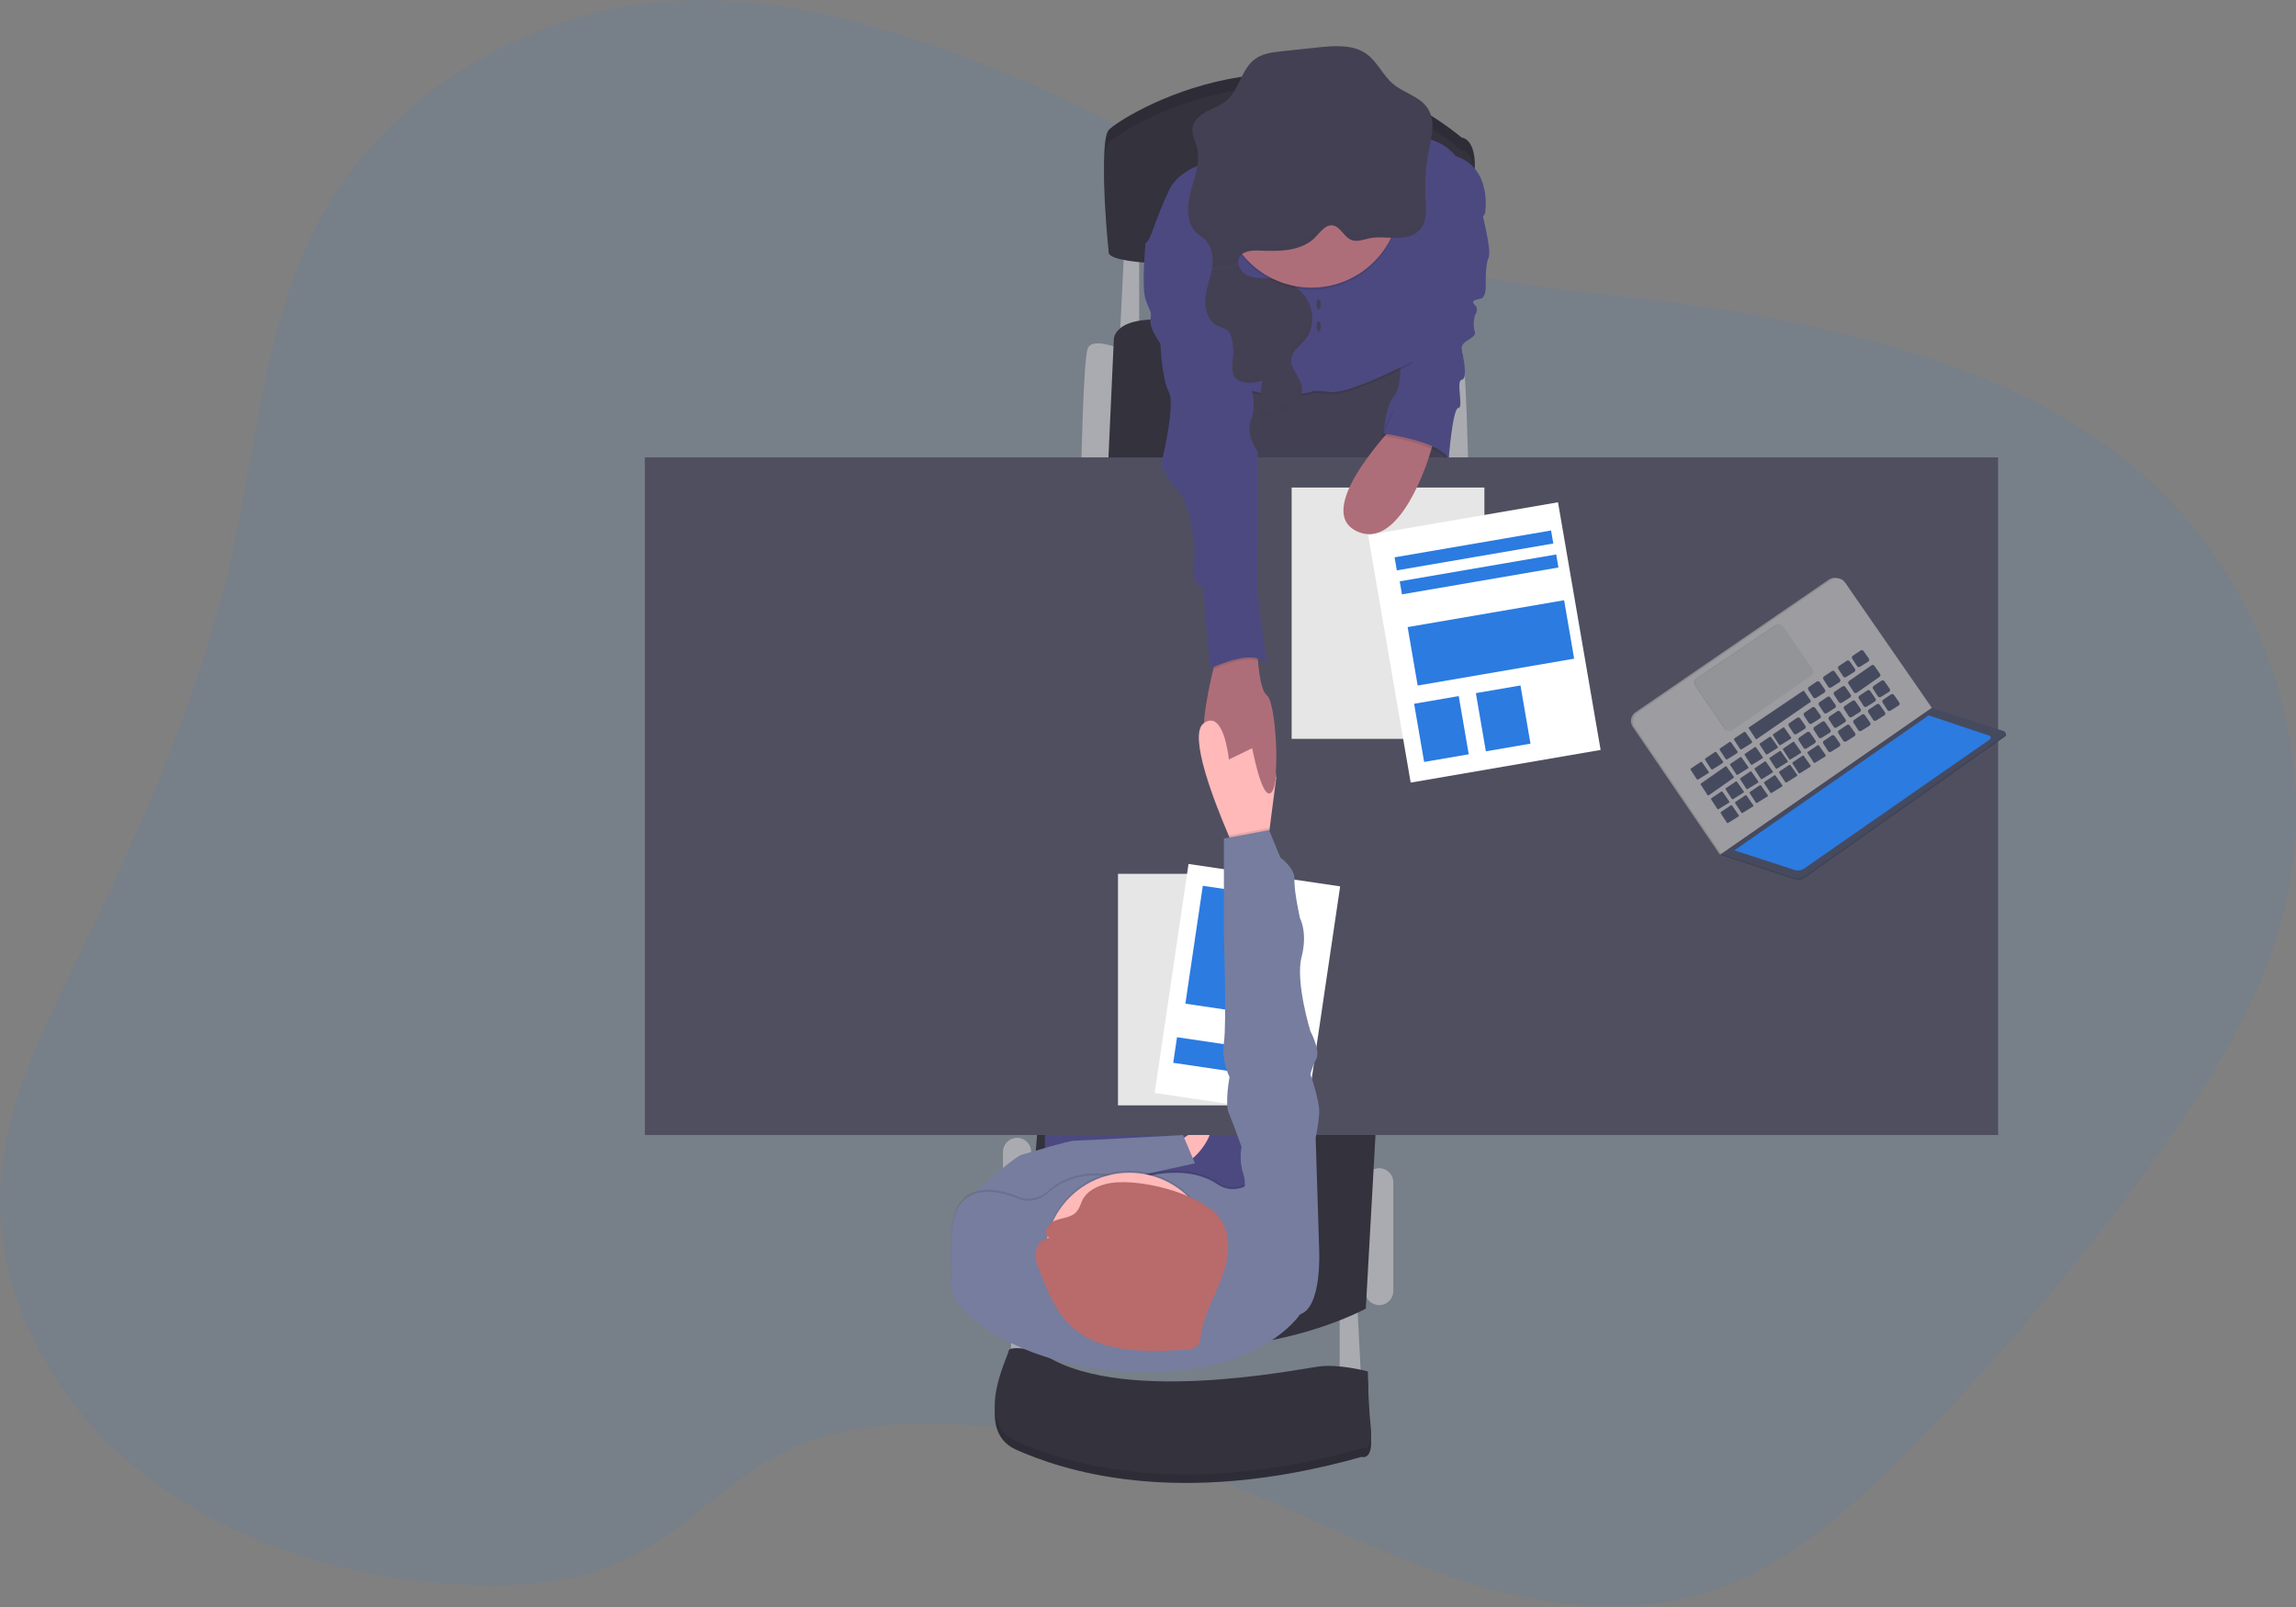 <svg width="350" height="245" viewBox="0 0 350 245" fill="none" xmlns="http://www.w3.org/2000/svg">
<rect x="0" y="0" width="350" height="245" fill="#808080" stroke="none"/>
<g clip-path="url(#clip0)">
<path opacity="0.1" d="M148.9 9.414C134.673 4.003 119.639 -0.517 104.291 0.052C81.725 0.885 60.063 13.582 49.455 32.225C40.454 48.022 39.344 66.536 35.466 84.066C30.695 105.66 21.539 126.189 11.764 146.26C6.515 157.042 0.975 168.057 0.113 179.876C-1.082 196.286 7.302 212.638 20.451 223.553C33.6 234.468 51.062 240.227 68.589 241.483C77.916 242.151 87.662 241.531 95.946 237.47C104.711 233.173 111.1 225.409 119.9 221.173C128.055 217.248 137.595 216.699 146.75 217.209C158.704 217.875 170.505 220.222 181.804 224.182C194.601 228.676 206.5 235.187 219.252 239.746C232.004 244.304 246.286 246.848 259.335 243.045C271.603 239.471 281.288 230.794 290.021 222.006C304.3 207.663 317.388 192.182 329.155 175.715C337.035 164.671 344.37 153.02 347.853 140.148C354.516 115.539 345.348 87.775 325.013 70.969C308.164 57.045 285.553 51.001 263.419 47.334C243.236 43.989 219.898 43.783 201.319 35.066C183.602 26.744 167.48 16.484 148.9 9.414Z" fill="#2B7BE1"/>
<path d="M204.218 199.834V211.563H207.553L206.907 198.972L204.218 199.834Z" fill="#AAABB0"/>
<path d="M154.124 197.468V209.196H157.462L156.816 196.606L154.124 197.468Z" fill="#AAABB0"/>
<path d="M212.395 180.251C212.395 179.062 211.432 178.098 210.243 178.098C209.055 178.098 208.092 179.062 208.092 180.251V196.822C208.092 198.011 209.055 198.975 210.243 198.975C211.432 198.975 212.395 198.011 212.395 196.822V180.251Z" fill="#AAABB0"/>
<path d="M157.191 175.621C157.191 174.432 156.227 173.468 155.039 173.468C153.851 173.468 152.887 174.432 152.887 175.621V196.819C152.887 198.008 153.851 198.972 155.039 198.972C156.227 198.972 157.191 198.008 157.191 196.819V175.621Z" fill="#AAABB0"/>
<path d="M217.887 53.161C217.887 53.161 222.19 51.331 222.836 53.161C223.481 54.992 223.804 70.81 223.804 70.81H219.714L217.887 53.161Z" fill="#AAABB0"/>
<path d="M170.753 53.161C170.753 53.161 166.447 51.331 165.801 53.161C165.155 54.992 164.833 70.81 164.833 70.81H168.923L170.753 53.161Z" fill="#AAABB0"/>
<path d="M171.396 37.449L170.75 50.578H173.656V37.126L171.396 37.449Z" fill="#AAABB0"/>
<path d="M168.923 70.81L169.785 51.87C169.785 51.87 169.462 47.673 179.683 48.964C189.904 50.255 219.824 52.838 219.824 52.838V70.81H168.923Z" fill="#33323D"/>
<path d="M209.816 170.566L208.202 199.511C208.202 199.511 184.525 212.641 155.793 200.157L158.376 169.704L209.816 170.566Z" fill="#33323D"/>
<path d="M187.324 56.602L187.86 75.327H221.222L219.285 50.578L187.324 56.602Z" fill="#444053"/>
<path d="M190.714 158.188H159.289V198.004H190.714V158.188Z" fill="#4C4981"/>
<path d="M179.147 174.44C179.147 174.44 183.666 170.889 184.419 171.964C185.171 173.039 181.733 177.668 180.332 177.129C178.931 176.59 179.147 174.44 179.147 174.44Z" fill="#FFB9B9"/>
<path d="M304.587 69.732H98.306V173.039H304.587V69.732Z" fill="#504F60"/>
<path d="M169.029 36.697C169.029 36.697 167.415 21.63 169.029 19.803C170.643 17.975 197.761 0.646 222.836 20.984C222.836 20.984 225.202 21.094 224.773 26.472C224.519 29.876 224.537 33.295 224.824 36.697C224.824 36.697 170.859 40.571 169.029 36.697Z" fill="#33323D"/>
<path opacity="0.1" d="M169.029 36.697C169.029 36.697 167.415 21.63 169.029 19.803C170.643 17.975 197.761 0.646 222.836 20.984C222.836 20.984 225.202 21.094 224.773 26.472C224.519 29.876 224.537 33.295 224.824 36.697C224.824 36.697 170.859 40.571 169.029 36.697Z" fill="black"/>
<path d="M169.029 38.633C169.029 38.633 167.415 23.567 169.029 21.74C170.643 19.912 197.761 2.583 222.836 22.921C222.836 22.921 225.202 23.031 224.773 28.409C224.519 31.813 224.537 35.232 224.824 38.633C224.824 38.633 170.859 42.508 169.029 38.633Z" fill="#33323D"/>
<path d="M225.741 31.747C225.741 31.747 227.462 38.204 226.926 39.279C226.39 40.354 226.487 43.37 226.487 43.37C226.487 43.37 226.603 45.306 225.741 45.52C224.879 45.733 224.127 45.842 224.824 46.488C225.522 47.134 224.824 48.102 224.824 48.102C224.824 48.102 224.447 49.61 224.824 50.578C225.202 51.547 222.616 51.95 222.836 53.161C223.055 54.372 223.778 57.787 222.836 57.897C221.893 58.007 223.159 62.2 222.309 62.2C221.46 62.2 220.857 69.732 220.857 69.732C220.857 69.732 214.884 64.677 210.904 66.074C210.904 66.074 211.227 61.877 212.518 60.37C213.809 58.862 213.419 54.992 213.419 54.992L219.824 35.728L225.741 31.747Z" fill="#4C4981"/>
<path d="M193.781 120.778C192.383 122.325 190.875 114.067 190.875 114.067C190.875 114.067 186.895 119.555 184.312 115.897C182.524 113.363 183.934 106.183 184.958 102.015C185.416 100.162 185.804 98.903 185.804 98.903L191.615 97.935C191.615 97.935 191.634 99.2 191.763 100.737C191.937 102.813 192.315 105.389 193.119 106.006C194.536 107.074 195.182 119.219 193.781 120.778Z" fill="#AE6E79"/>
<path opacity="0.1" d="M190.769 24.106C190.769 24.106 180.651 24 178.178 29.378C175.705 34.756 175.596 36.59 174.627 37.449C173.659 38.307 185.171 42.83 185.171 42.83L185.71 61.338C185.71 61.338 187.97 59.05 191.628 60.086C195.285 61.122 199.915 60.086 199.915 60.086C199.915 60.086 199.698 59.695 202.714 60.086C205.729 60.476 215.304 55.421 215.304 55.421C215.304 55.421 215.462 47.324 215.249 45.6C215.036 43.876 222.08 31.208 222.08 31.208C222.08 31.208 227.569 25.936 221.867 24.106C221.867 24.106 219.85 21.065 214.659 21.094C209.467 21.123 190.769 24.106 190.769 24.106Z" fill="black"/>
<path d="M190.769 23.783C190.769 23.783 180.651 23.677 178.178 29.055C175.705 34.433 175.596 36.267 174.627 37.126C173.659 37.985 185.171 42.508 185.171 42.508L185.71 61.016C185.71 61.016 187.97 58.727 191.628 59.763C195.285 60.799 199.915 59.763 199.915 59.763C199.915 59.763 199.698 59.372 202.714 59.763C205.729 60.154 215.304 55.098 215.304 55.098C215.304 55.098 219.068 48.964 218.855 47.243C218.642 45.523 226.387 32.5 226.387 32.5C226.387 32.5 227.572 25.614 221.867 23.783C221.867 23.783 219.85 20.742 214.659 20.771C209.467 20.8 190.769 23.783 190.769 23.783Z" fill="#4C4981"/>
<path opacity="0.1" d="M191.789 100.727C189.571 100.036 186.091 101.56 184.983 102.019C185.442 100.166 185.829 98.906 185.829 98.906L191.64 97.938C191.64 97.938 191.65 99.204 191.789 100.727Z" fill="black"/>
<path d="M177.745 37.126H174.627C174.627 37.126 173.981 43.692 174.627 45.629C175.272 47.566 175.595 47.285 175.379 48.719C175.163 50.152 176.887 52.347 176.887 52.347C176.887 52.347 177.1 57.758 178.178 59.773C179.256 61.787 176.993 70.82 176.993 70.82C177.61 72.379 178.524 73.805 179.682 75.017C181.513 76.844 182.481 83.624 181.942 86.206C181.403 88.789 183.45 89.757 183.45 89.757C183.45 89.757 184.312 101.812 184.635 101.812C184.957 101.812 191.198 98.584 193.135 101.379L191.627 90.296L191.737 68.883C191.737 68.883 189.69 66.191 190.768 63.824C191.847 61.458 189.907 55.86 189.907 55.86L187.108 43.379L177.745 37.126Z" fill="#4C4981"/>
<path d="M158.375 207.259C158.375 207.259 153.856 206.291 153.749 207.259C153.643 208.228 148.368 218.129 154.934 221.034C161.5 223.94 179.037 230.18 207.556 222.109C207.556 222.109 209.383 222.755 208.954 218.775C208.524 214.794 208.524 210.381 208.524 210.381C208.524 210.381 204.218 209.196 200.989 209.629C197.761 210.061 169.675 215.763 158.375 207.259Z" fill="#33323D"/>
<path opacity="0.1" d="M158.375 207.259C158.375 207.259 153.856 206.291 153.749 207.259C153.643 208.228 148.368 218.129 154.934 221.034C161.5 223.94 179.037 230.18 207.556 222.109C207.556 222.109 209.383 222.755 208.954 218.775C208.524 214.794 208.524 210.381 208.524 210.381C208.524 210.381 204.218 209.196 200.989 209.629C197.761 210.061 169.675 215.763 158.375 207.259Z" fill="black"/>
<path d="M158.375 205.968C158.375 205.968 153.856 204.999 153.749 205.968C153.643 206.936 148.368 216.838 154.934 219.743C161.5 222.649 179.037 228.889 207.556 220.818C207.556 220.818 209.383 221.464 208.954 217.483C208.524 213.503 208.524 209.09 208.524 209.09C208.524 209.09 204.218 207.905 200.989 208.337C197.761 208.77 169.675 214.471 158.375 205.968Z" fill="#33323D"/>
<path d="M184.732 40.993C184.454 42.572 183.825 44.089 183.728 45.687C183.631 47.285 184.248 49.103 185.723 49.729C186.135 49.852 186.534 50.014 186.914 50.214C187.483 50.598 187.715 51.321 187.835 51.999C187.993 52.874 188.031 53.767 187.947 54.653C187.867 55.544 187.676 56.502 188.115 57.28C188.887 58.659 190.898 58.456 192.428 58.068L191.902 62.145C191.86 62.468 191.834 62.833 192.07 63.053C192.181 63.131 192.307 63.186 192.44 63.215C192.574 63.244 192.711 63.246 192.845 63.221C194.175 63.136 195.544 62.953 196.683 62.252C197.823 61.551 198.672 60.247 198.456 58.933C198.204 57.41 196.629 56.199 196.842 54.669C197.006 53.484 198.165 52.732 198.927 51.821C200.306 50.155 200.38 47.624 199.298 45.739C198.217 43.854 196.128 42.685 193.978 42.472C192.787 42.352 191.547 42.498 190.427 42.085C190.037 41.942 189.686 41.71 189.4 41.409C189.114 41.108 188.902 40.745 188.78 40.348" fill="#444053"/>
<path d="M147.187 184.554L148.313 182.101C148.313 182.101 154.395 176.435 155.793 176.038C157.191 175.641 162.896 173.91 163.758 173.91C164.62 173.91 180.332 173.048 180.332 173.048L182.159 177.355L162.44 181.684L155.793 186.527L147.187 184.554Z" fill="#767D9F"/>
<path d="M194.562 118.48L193.532 126.405L193.135 129.456L188.509 130.102C188.509 130.102 188.009 129.03 187.302 127.384C185.155 122.386 181.113 112.081 183.457 110.303C186.572 107.933 187.331 115.791 187.331 115.791L190.882 114.067L194.562 118.48Z" fill="#FFB9B9"/>
<path d="M193.79 133.224H170.427V168.519H193.79V133.224Z" fill="white"/>
<path opacity="0.1" d="M193.79 133.224H170.427V168.519H193.79V133.224Z" fill="black"/>
<path d="M204.291 135.135L181.179 131.718L176.017 166.634L199.129 170.051L204.291 135.135Z" fill="white"/>
<path d="M195.251 136.806L183.355 135.048L180.698 153.018L192.594 154.777L195.251 136.806Z" fill="#2B7BE1"/>
<path d="M193.835 160.263L179.422 158.132L178.845 162.035L193.258 164.166L193.835 160.263Z" fill="#2B7BE1"/>
<path opacity="0.1" d="M199.915 44.173C207.373 44.173 213.419 38.127 213.419 30.669C213.419 23.211 207.373 17.165 199.915 17.165C192.457 17.165 186.411 23.211 186.411 30.669C186.411 38.127 192.457 44.173 199.915 44.173Z" fill="black"/>
<path d="M199.915 43.85C207.373 43.85 213.419 37.804 213.419 30.346C213.419 22.888 207.373 16.842 199.915 16.842C192.457 16.842 186.411 22.888 186.411 30.346C186.411 37.804 192.457 43.85 199.915 43.85Z" fill="#AE6E79"/>
<path d="M188.78 40.354C188.688 40.006 188.722 39.637 188.874 39.311C189.387 38.243 190.85 38.149 192.034 38.204C194.82 38.333 197.878 38.349 200.057 36.59C200.961 35.867 201.971 34.049 203.285 34.395C204.454 34.701 204.941 36.286 206.158 36.638C207.04 36.893 207.953 36.487 208.851 36.316C210.142 36.06 211.466 36.274 212.776 36.283C214.087 36.293 215.511 36.044 216.405 35.086C217.613 33.794 217.416 31.776 217.309 30.007C217.177 27.722 217.332 25.429 217.771 23.183C218.21 20.949 218.884 18.45 217.651 16.535C216.476 14.711 214.042 14.211 212.379 12.813C210.823 11.522 210 9.453 208.357 8.255C206.288 6.747 203.476 6.963 200.932 7.225L195.411 7.813C193.988 7.964 192.506 8.135 191.334 8.984C189.219 10.515 188.929 13.695 186.927 15.37C186.036 16.113 184.897 16.481 183.88 17.036C182.863 17.591 181.881 18.469 181.765 19.619C181.668 20.587 182.191 21.481 182.446 22.414C183.05 24.642 182.107 26.934 181.504 29.178C180.9 31.421 180.784 34.146 182.537 35.634C182.892 35.938 183.305 36.17 183.65 36.487C184.835 37.568 184.997 39.392 184.722 40.968" fill="#444053"/>
<path d="M201.015 47.214C201.194 47.214 201.338 46.853 201.338 46.407C201.338 45.962 201.194 45.6 201.015 45.6C200.837 45.6 200.692 45.962 200.692 46.407C200.692 46.853 200.837 47.214 201.015 47.214Z" fill="#444053"/>
<path d="M201.015 50.578C201.194 50.578 201.338 50.217 201.338 49.771C201.338 49.325 201.194 48.964 201.015 48.964C200.837 48.964 200.692 49.325 200.692 49.771C200.692 50.217 200.837 50.578 201.015 50.578Z" fill="#444053"/>
<path d="M193.855 120.756C194.2 120.359 194.43 119.339 194.562 117.992L190.714 113.195C190.714 113.195 192.344 122.496 193.855 120.756Z" fill="#AE6E79"/>
<path opacity="0.1" d="M198.194 200.05C198.194 200.05 191.879 209.813 172.151 208.767C153.565 207.798 144.494 198.652 144.926 195.424C145.359 192.196 143.742 184.338 147.722 182.078C150.03 180.771 153.068 181.545 155.212 182.43C155.952 182.731 156.763 182.816 157.55 182.674C158.337 182.533 159.067 182.172 159.657 181.633C161.617 179.867 165.271 177.878 171.04 179.444C171.783 179.642 172.566 179.627 173.3 179.402C175.702 178.669 181.419 177.397 185.568 180.222C186.224 180.674 186.994 180.93 187.79 180.96C188.586 180.99 189.374 180.794 190.062 180.393L190.12 180.357C192.057 179.173 201.096 190.365 201.096 190.365C201.096 190.365 201.529 198.975 198.194 200.05Z" fill="black"/>
<path d="M198.194 200.373C198.194 200.373 191.879 210.136 172.151 209.09C153.565 208.121 144.494 198.975 144.926 195.747C145.359 192.519 143.742 184.661 147.722 182.401C150.03 181.093 153.068 181.868 155.212 182.753C155.952 183.054 156.763 183.138 157.55 182.997C158.337 182.856 159.067 182.495 159.657 181.955C161.617 180.19 165.271 178.201 171.04 179.767C171.783 179.965 172.566 179.95 173.3 179.725C175.702 178.992 181.419 177.72 185.568 180.545C186.224 180.997 186.994 181.253 187.79 181.283C188.586 181.313 189.374 181.116 190.062 180.716L190.12 180.68C192.057 179.495 201.096 190.688 201.096 190.688C201.096 190.688 201.529 199.298 198.194 200.373Z" fill="#767D9F"/>
<path opacity="0.1" d="M172.151 204.195C179.254 204.195 185.012 198.437 185.012 191.334C185.012 184.23 179.254 178.472 172.151 178.472C165.047 178.472 159.289 184.23 159.289 191.334C159.289 198.437 165.047 204.195 172.151 204.195Z" fill="black"/>
<path d="M172.151 204.518C179.254 204.518 185.012 198.76 185.012 191.657C185.012 184.553 179.254 178.795 172.151 178.795C165.047 178.795 159.289 184.553 159.289 191.657C159.289 198.76 165.047 204.518 172.151 204.518Z" fill="#FFB9B9"/>
<path d="M168.464 180.538C167.115 180.903 165.785 181.6 165.126 182.746C164.729 183.437 164.59 184.267 164.016 184.842C163.202 185.658 161.83 185.674 160.729 186.133C159.628 186.591 158.902 188.205 159.98 188.716C158.857 188.774 158.024 189.81 157.885 190.84C157.746 191.87 158.137 192.896 158.515 193.878C159.748 197.054 161.075 200.37 163.793 202.63C168.222 206.316 174.898 206.145 180.848 205.755C181.334 205.771 181.816 205.66 182.246 205.432C182.892 205.006 182.973 204.189 183.079 203.472C183.528 200.412 185.187 197.632 186.272 194.711C187.357 191.789 187.802 188.357 185.975 185.771C183.286 181.936 172.991 179.311 168.464 180.538Z" fill="#B96B6B"/>
<path opacity="0.1" d="M193.532 126.405L193.135 129.456L188.509 130.102C188.509 130.102 188.008 129.03 187.301 127.384L193.458 126.228L193.532 126.405Z" fill="black"/>
<path d="M198.407 193.81L201.1 190.688L200.56 173.471C200.826 172.229 201.006 170.971 201.1 169.704C201.206 167.873 199.753 163.786 199.753 163.786C199.979 162.968 200.285 162.174 200.667 161.417C201.313 160.125 199.757 157.22 199.757 157.22C199.757 157.22 197.439 149.688 198.407 145.921C199.376 142.153 198.171 140.003 198.171 140.003C198.171 140.003 197.226 135.806 197.332 134.086C197.439 132.365 195.179 130.748 195.179 130.748L193.458 126.551L186.572 127.842V142.37C186.572 142.37 187.001 156.251 186.572 158.944C186.143 161.636 187.431 164.216 187.431 164.216C187.431 164.216 186.679 168.196 187.324 169.704C187.97 171.212 189.261 174.869 189.261 174.869C189.021 176.176 189.096 177.522 189.478 178.795C190.123 180.68 189.478 181.755 189.478 181.755L198.407 193.81Z" fill="#767D9F"/>
<g opacity="0.1">
<path opacity="0.1" d="M217.78 22.121C217.416 24.01 217.253 25.933 217.293 27.857C217.32 26.257 217.488 24.663 217.793 23.092C218.077 21.659 218.439 20.116 218.361 18.686C218.242 19.842 218.048 20.989 217.78 22.121Z" fill="black"/>
<path opacity="0.1" d="M183.66 35.447C183.314 35.124 182.901 34.898 182.546 34.592C181.603 33.788 181.206 32.622 181.129 31.363C181.035 32.977 181.364 34.54 182.546 35.56C182.901 35.867 183.314 36.099 183.66 36.416C184.382 37.13 184.801 38.096 184.828 39.111C184.922 37.755 184.648 36.345 183.66 35.447Z" fill="black"/>
<path opacity="0.1" d="M182.63 23.392C182.686 22.711 182.627 22.024 182.455 21.362C182.268 20.671 181.932 19.996 181.81 19.302C181.81 19.377 181.784 19.454 181.774 19.535C181.681 20.503 182.204 21.397 182.455 22.33C182.548 22.678 182.607 23.034 182.63 23.392Z" fill="black"/>
<path opacity="0.1" d="M216.415 34.023C215.52 34.992 214.097 35.231 212.786 35.221C211.475 35.212 210.148 34.998 208.86 35.257C207.963 35.437 207.049 35.841 206.168 35.58C204.951 35.228 204.463 33.642 203.298 33.336C201.971 32.987 200.961 34.805 200.07 35.528C197.89 37.271 194.833 37.255 192.047 37.142C190.862 37.087 189.4 37.181 188.89 38.252C188.734 38.578 188.701 38.948 188.796 39.295L184.851 39.915C184.836 40.24 184.801 40.563 184.745 40.884L188.796 40.238C188.701 39.89 188.734 39.52 188.89 39.195C189.4 38.123 190.862 38.03 192.047 38.085C194.833 38.214 197.89 38.23 200.07 36.471C200.973 35.747 201.984 33.93 203.298 34.279C204.463 34.582 204.951 36.17 206.168 36.522C207.049 36.774 207.963 36.37 208.86 36.199C210.152 35.941 211.475 36.154 212.786 36.164C214.097 36.173 215.52 35.925 216.415 34.966C217.309 34.007 217.438 32.577 217.383 31.183C217.344 32.264 217.122 33.265 216.415 34.023Z" fill="black"/>
</g>
<g opacity="0.1">
<path opacity="0.1" d="M186.53 49.529C186.15 49.329 185.751 49.167 185.339 49.045C184.638 48.727 184.082 48.158 183.779 47.45C184.021 48.564 184.635 49.578 185.661 50.013C186.073 50.135 186.472 50.297 186.853 50.498C187.096 50.669 187.292 50.899 187.424 51.166C187.295 50.533 187.059 49.888 186.53 49.529Z" fill="black"/>
<path opacity="0.1" d="M192.044 57.384C190.556 57.761 188.612 57.958 187.795 56.696C187.821 57 187.909 57.296 188.054 57.565C188.751 58.807 190.456 58.765 191.905 58.459L192.044 57.384Z" fill="black"/>
<path opacity="0.1" d="M198.074 58.268C198.281 59.579 197.428 60.886 196.299 61.574C195.169 62.262 193.79 62.452 192.46 62.542C192.249 62.57 192.034 62.545 191.834 62.471C191.773 62.608 191.754 62.759 191.778 62.907C191.801 63.054 191.868 63.191 191.969 63.301C192.069 63.412 192.2 63.49 192.344 63.528C192.489 63.565 192.641 63.559 192.783 63.511C194.113 63.427 195.482 63.243 196.621 62.542C197.761 61.842 198.613 60.538 198.394 59.224C198.332 58.892 198.224 58.571 198.074 58.268Z" fill="black"/>
<path opacity="0.1" d="M199.508 46.582C199.705 47.367 199.72 48.186 199.552 48.978C199.385 49.77 199.038 50.512 198.54 51.15C197.778 52.073 196.619 52.812 196.454 53.997C196.399 54.542 196.512 55.09 196.777 55.569C196.748 55.369 196.748 55.166 196.777 54.966C196.941 53.781 198.1 53.029 198.862 52.118C200.115 50.604 200.289 48.373 199.508 46.582Z" fill="black"/>
</g>
<g opacity="0.1">
<path opacity="0.1" d="M160.732 186.63C161.83 186.175 163.202 186.159 164.019 185.339C164.593 184.764 164.732 183.934 165.129 183.247C165.775 182.097 167.115 181.403 168.464 181.039C172.984 179.812 183.289 182.433 185.975 186.233C186.762 187.383 187.191 188.74 187.208 190.133C187.311 188.524 186.879 186.927 185.978 185.591C183.292 181.791 172.997 179.169 168.467 180.396C167.118 180.761 165.788 181.455 165.132 182.604C164.735 183.292 164.596 184.122 164.022 184.696C163.205 185.513 161.833 185.529 160.735 185.988C159.899 186.333 159.279 187.353 159.505 188.038C159.595 187.728 159.752 187.442 159.964 187.199C160.176 186.956 160.438 186.762 160.732 186.63Z" fill="black"/>
<path opacity="0.1" d="M157.891 191.321C158.027 190.288 158.86 189.255 159.987 189.197C159.868 189.147 159.762 189.072 159.677 188.977C159.592 188.881 159.529 188.768 159.493 188.645C159.064 188.804 158.687 189.077 158.403 189.435C158.118 189.793 157.937 190.222 157.878 190.675C157.848 190.938 157.848 191.203 157.878 191.466C157.891 191.418 157.891 191.369 157.891 191.321Z" fill="black"/>
</g>
<path d="M226.277 74.329H196.899V112.64H226.277V74.329Z" fill="white"/>
<path opacity="0.1" d="M226.277 74.329H196.899V112.64H226.277V74.329Z" fill="black"/>
<path d="M237.501 76.577L208.549 81.557L215.043 119.313L243.996 114.333L237.501 76.577Z" fill="white"/>
<path d="M222.368 106.125L215.566 107.295L217.092 116.166L223.894 114.996L222.368 106.125Z" fill="#2B7BE1"/>
<path d="M231.781 104.504L224.979 105.674L226.505 114.545L233.307 113.375L231.781 104.504Z" fill="#2B7BE1"/>
<path d="M238.433 91.509L214.578 95.605L216.108 104.516L239.963 100.419L238.433 91.509Z" fill="#2B7BE1"/>
<path d="M236.445 80.874L212.589 84.97L212.931 86.958L236.786 82.862L236.445 80.874Z" fill="#2B7BE1"/>
<path d="M237.227 84.531L213.372 88.627L213.713 90.615L237.568 86.519L237.227 84.531Z" fill="#2B7BE1"/>
<path d="M213.419 63.921C213.419 63.921 199.915 77.48 206.694 80.925C213.474 84.369 217.887 69.464 217.887 69.464L218.958 66.074L213.419 63.921Z" fill="#AE6E79"/>
<path opacity="0.1" d="M212.237 62.723L210.568 66.41C210.568 66.41 218.801 67.566 220.521 70.055L219.501 63.55L218.291 60.773L212.237 62.723Z" fill="black"/>
<path d="M212.56 62.401L210.891 66.087C210.891 66.087 219.123 67.243 220.844 69.732L219.824 63.227L218.613 60.451L212.56 62.401Z" fill="#4C4981"/>
<path d="M262.392 130.186L262.215 130.309L262.46 130.418L262.725 130.396L262.757 130.212L262.392 130.186Z" fill="#464A5F"/>
<path opacity="0.1" d="M262.392 130.186L262.215 130.309L262.46 130.418L262.725 130.396L262.757 130.212L262.392 130.186Z" fill="black"/>
<path d="M262.393 130.186L262.212 130.302L262.07 130.128L262.157 129.986L262.238 129.96L262.393 130.186Z" fill="#9C9CA1"/>
<path opacity="0.1" d="M262.393 130.186L262.212 130.302L262.07 130.128L262.157 129.986L262.238 129.96L262.393 130.186Z" fill="black"/>
<path d="M294.169 107.875L280.952 88.786C280.835 88.615 280.686 88.47 280.512 88.357C280.339 88.245 280.145 88.167 279.942 88.13C279.738 88.093 279.53 88.095 279.328 88.139C279.125 88.182 278.934 88.265 278.764 88.382L249.302 108.604C248.957 108.841 248.72 109.205 248.644 109.616C248.567 110.027 248.656 110.451 248.892 110.796L262.073 130.128L294.169 107.875Z" fill="#9C9CA1"/>
<path opacity="0.1" d="M294.169 107.875L280.952 88.786C280.835 88.615 280.686 88.47 280.512 88.357C280.339 88.245 280.145 88.167 279.942 88.13C279.738 88.093 279.53 88.095 279.328 88.139C279.125 88.182 278.934 88.265 278.764 88.382L249.302 108.604C248.957 108.841 248.72 109.205 248.644 109.616C248.567 110.027 248.656 110.451 248.892 110.796L262.073 130.128L294.169 107.875Z" fill="black"/>
<path d="M294.492 107.92L281.275 88.831C281.158 88.66 281.008 88.515 280.834 88.402C280.661 88.29 280.466 88.212 280.263 88.175C280.059 88.137 279.85 88.14 279.648 88.184C279.445 88.227 279.254 88.31 279.083 88.427L249.625 108.663C249.28 108.899 249.043 109.263 248.966 109.673C248.888 110.084 248.977 110.509 249.211 110.855L262.393 130.196L294.492 107.92Z" fill="#9C9CA1"/>
<path d="M305.539 111.694L294.563 108.169L262.46 130.422L273.611 134.07C273.861 134.151 274.126 134.172 274.385 134.133C274.645 134.094 274.891 133.995 275.106 133.844L305.63 112.291C305.687 112.259 305.733 112.21 305.762 112.151C305.791 112.092 305.801 112.026 305.791 111.961C305.781 111.896 305.752 111.836 305.707 111.788C305.662 111.741 305.603 111.708 305.539 111.694Z" fill="#464A5F"/>
<path opacity="0.1" d="M305.539 111.694L294.563 108.169L262.46 130.422L273.611 134.07C273.861 134.151 274.126 134.172 274.385 134.133C274.645 134.094 274.891 133.995 275.106 133.844L305.63 112.291C305.687 112.259 305.733 112.21 305.762 112.151C305.791 112.092 305.801 112.026 305.791 111.961C305.781 111.896 305.752 111.836 305.707 111.788C305.662 111.741 305.603 111.708 305.539 111.694Z" fill="black"/>
<path d="M305.472 111.471L294.495 107.943L262.393 130.196L273.543 133.837C273.792 133.92 274.058 133.943 274.317 133.904C274.577 133.865 274.824 133.766 275.038 133.614L305.562 112.062C305.617 112.029 305.661 111.98 305.688 111.922C305.715 111.864 305.725 111.8 305.715 111.736C305.705 111.673 305.677 111.614 305.634 111.567C305.59 111.519 305.534 111.486 305.472 111.471Z" fill="#464A5F"/>
<g opacity="0.1">
<path opacity="0.1" d="M289.307 107.068L288.497 105.906C288.448 105.838 288.375 105.792 288.293 105.777C288.212 105.762 288.127 105.779 288.058 105.825L286.854 106.629C286.786 106.676 286.739 106.748 286.723 106.829C286.707 106.91 286.722 106.995 286.766 107.065L287.512 108.211C287.559 108.279 287.63 108.327 287.711 108.345C287.792 108.362 287.877 108.348 287.948 108.304L289.217 107.507C289.286 107.46 289.334 107.387 289.351 107.306C289.367 107.224 289.352 107.138 289.307 107.068Z" fill="black"/>
<path opacity="0.1" d="M287.144 108.566L286.331 107.407C286.282 107.339 286.209 107.293 286.127 107.278C286.046 107.263 285.961 107.28 285.892 107.326L284.691 108.136C284.623 108.184 284.575 108.255 284.558 108.336C284.542 108.417 284.557 108.502 284.6 108.572L285.346 109.718C285.392 109.787 285.463 109.836 285.545 109.854C285.626 109.872 285.711 109.858 285.782 109.815L287.054 109.018C287.09 108.994 287.121 108.964 287.145 108.928C287.169 108.893 287.186 108.853 287.194 108.811C287.202 108.769 287.202 108.725 287.194 108.683C287.185 108.641 287.168 108.601 287.144 108.566Z" fill="black"/>
<path opacity="0.1" d="M284.871 110.138L284.058 108.979C284.009 108.912 283.936 108.866 283.854 108.85C283.773 108.835 283.688 108.853 283.619 108.898L282.415 109.709C282.346 109.756 282.299 109.829 282.283 109.911C282.266 109.992 282.282 110.077 282.327 110.148L283.073 111.294C283.12 111.362 283.191 111.41 283.272 111.428C283.353 111.445 283.438 111.431 283.509 111.387L284.778 110.59C284.814 110.567 284.845 110.536 284.869 110.501C284.894 110.466 284.911 110.426 284.92 110.384C284.928 110.341 284.929 110.298 284.92 110.256C284.912 110.214 284.895 110.174 284.871 110.138Z" fill="black"/>
<path opacity="0.1" d="M282.569 111.733L281.756 110.571C281.707 110.504 281.635 110.459 281.554 110.444C281.473 110.429 281.389 110.445 281.32 110.49L280.116 111.303C280.048 111.351 280.001 111.423 279.985 111.504C279.969 111.585 279.985 111.669 280.029 111.739L280.774 112.885C280.82 112.954 280.891 113.002 280.971 113.02C281.052 113.038 281.136 113.024 281.207 112.982L282.479 112.181C282.514 112.158 282.545 112.128 282.569 112.092C282.592 112.057 282.609 112.018 282.617 111.976C282.626 111.934 282.626 111.891 282.618 111.849C282.609 111.808 282.593 111.768 282.569 111.733Z" fill="black"/>
<path opacity="0.1" d="M280.271 113.324L279.457 112.165C279.409 112.098 279.336 112.052 279.254 112.037C279.172 112.022 279.088 112.039 279.018 112.085L277.817 112.895C277.749 112.942 277.702 113.014 277.685 113.095C277.668 113.176 277.683 113.26 277.727 113.331L278.473 114.477C278.519 114.546 278.59 114.595 278.671 114.613C278.752 114.631 278.837 114.617 278.908 114.574L280.18 113.773C280.216 113.75 280.246 113.719 280.27 113.684C280.294 113.649 280.311 113.609 280.319 113.567C280.327 113.526 280.327 113.483 280.319 113.441C280.311 113.399 280.294 113.36 280.271 113.324Z" fill="black"/>
<path opacity="0.1" d="M278.073 115.061L277.062 113.621C277.051 113.605 277.038 113.592 277.022 113.581C277.006 113.57 276.988 113.563 276.969 113.559C276.95 113.556 276.93 113.556 276.911 113.56C276.893 113.564 276.875 113.572 276.859 113.583L275.38 114.58C275.364 114.591 275.35 114.604 275.339 114.62C275.328 114.636 275.32 114.654 275.316 114.673C275.313 114.692 275.312 114.711 275.316 114.73C275.32 114.749 275.327 114.767 275.338 114.783L276.265 116.207C276.286 116.24 276.319 116.263 276.357 116.271C276.395 116.28 276.435 116.273 276.468 116.252L278.031 115.284C278.049 115.273 278.066 115.259 278.078 115.241C278.091 115.224 278.099 115.203 278.103 115.182C278.107 115.161 278.107 115.139 278.101 115.118C278.096 115.097 278.086 115.078 278.073 115.061Z" fill="black"/>
<path opacity="0.1" d="M275.774 116.653L274.757 115.213C274.746 115.197 274.732 115.183 274.715 115.172C274.699 115.162 274.681 115.154 274.662 115.151C274.642 115.147 274.623 115.147 274.603 115.151C274.584 115.155 274.566 115.163 274.55 115.174L273.072 116.172C273.04 116.194 273.018 116.228 273.011 116.265C273.004 116.303 273.012 116.343 273.033 116.375L273.959 117.799C273.969 117.816 273.983 117.83 273.998 117.842C274.014 117.853 274.032 117.862 274.051 117.866C274.07 117.87 274.09 117.87 274.109 117.866C274.128 117.863 274.147 117.855 274.163 117.844L275.722 116.875C275.742 116.866 275.76 116.852 275.773 116.835C275.787 116.818 275.797 116.798 275.802 116.777C275.807 116.755 275.807 116.733 275.802 116.711C275.797 116.69 275.788 116.67 275.774 116.653Z" fill="black"/>
<path opacity="0.1" d="M273.737 118.063L272.727 116.637C272.704 116.605 272.67 116.584 272.632 116.578C272.594 116.571 272.555 116.579 272.523 116.601L271.045 117.595C271.012 117.618 270.99 117.652 270.982 117.69C270.974 117.729 270.982 117.769 271.003 117.802L271.929 119.226C271.951 119.258 271.984 119.28 272.022 119.289C272.06 119.297 272.099 119.291 272.133 119.271L273.695 118.302C273.717 118.292 273.735 118.277 273.75 118.258C273.764 118.239 273.774 118.217 273.778 118.194C273.782 118.17 273.781 118.146 273.773 118.124C273.766 118.101 273.754 118.08 273.737 118.063Z" fill="black"/>
<path opacity="0.1" d="M271.458 119.639L270.447 118.199C270.425 118.168 270.391 118.147 270.353 118.14C270.315 118.134 270.276 118.142 270.244 118.164L268.765 119.158C268.749 119.169 268.735 119.183 268.724 119.199C268.713 119.215 268.705 119.233 268.701 119.252C268.697 119.272 268.697 119.291 268.701 119.311C268.705 119.33 268.712 119.348 268.723 119.365L269.65 120.788C269.672 120.82 269.705 120.843 269.743 120.851C269.78 120.86 269.82 120.853 269.853 120.833L271.416 119.865C271.435 119.854 271.451 119.839 271.463 119.821C271.476 119.803 271.484 119.783 271.488 119.762C271.492 119.74 271.492 119.718 271.486 119.697C271.481 119.676 271.471 119.656 271.458 119.639Z" fill="black"/>
<path opacity="0.1" d="M269.249 121.156L268.239 119.716C268.228 119.7 268.214 119.687 268.198 119.676C268.182 119.665 268.164 119.658 268.145 119.654C268.126 119.651 268.107 119.651 268.088 119.655C268.069 119.659 268.051 119.667 268.036 119.678L266.557 120.675C266.541 120.686 266.527 120.699 266.516 120.715C266.505 120.731 266.497 120.749 266.493 120.768C266.489 120.787 266.489 120.807 266.493 120.826C266.497 120.845 266.504 120.863 266.515 120.879L267.442 122.302C267.463 122.335 267.496 122.358 267.534 122.367C267.572 122.375 267.612 122.368 267.645 122.347L269.207 121.379C269.226 121.368 269.242 121.354 269.255 121.336C269.267 121.319 269.276 121.299 269.28 121.277C269.284 121.256 269.283 121.234 269.278 121.213C269.273 121.192 269.263 121.173 269.249 121.156Z" fill="black"/>
<path opacity="0.1" d="M267.041 122.699L266.04 121.256C266.018 121.225 265.984 121.204 265.946 121.197C265.908 121.191 265.869 121.199 265.837 121.221L264.358 122.215C264.342 122.226 264.328 122.24 264.317 122.256C264.306 122.272 264.298 122.29 264.294 122.31C264.291 122.329 264.291 122.349 264.294 122.368C264.298 122.387 264.306 122.405 264.317 122.422L265.243 123.845C265.265 123.877 265.298 123.9 265.336 123.908C265.374 123.917 265.413 123.91 265.446 123.891L267.009 122.922C267.027 122.911 267.042 122.895 267.054 122.877C267.066 122.86 267.073 122.839 267.076 122.818C267.079 122.797 267.078 122.775 267.072 122.755C267.066 122.734 267.055 122.715 267.041 122.699Z" fill="black"/>
<path opacity="0.1" d="M264.833 124.226L263.823 122.787C263.812 122.77 263.798 122.757 263.782 122.746C263.766 122.735 263.748 122.728 263.729 122.725C263.71 122.721 263.691 122.721 263.672 122.725C263.653 122.729 263.635 122.737 263.62 122.748L262.141 123.739C262.125 123.749 262.111 123.763 262.1 123.779C262.089 123.795 262.081 123.813 262.077 123.832C262.073 123.851 262.073 123.87 262.077 123.889C262.081 123.908 262.088 123.926 262.099 123.942L263.026 125.366C263.047 125.399 263.08 125.422 263.118 125.43C263.156 125.439 263.196 125.432 263.229 125.411L264.791 124.443C264.809 124.432 264.825 124.418 264.836 124.401C264.848 124.384 264.856 124.364 264.86 124.344C264.864 124.323 264.864 124.302 264.859 124.282C264.855 124.262 264.846 124.243 264.833 124.226Z" fill="black"/>
<path opacity="0.1" d="M287.854 104.966L287.041 103.804C286.992 103.736 286.919 103.69 286.838 103.675C286.756 103.66 286.671 103.678 286.602 103.723L285.411 104.537C285.342 104.584 285.295 104.655 285.278 104.737C285.261 104.818 285.276 104.902 285.32 104.973L286.066 106.119C286.113 106.187 286.184 106.235 286.265 106.253C286.346 106.27 286.431 106.256 286.502 106.212L287.774 105.415C287.844 105.366 287.892 105.291 287.907 105.207C287.922 105.123 287.903 105.036 287.854 104.966Z" fill="black"/>
<path opacity="0.1" d="M284.675 100.372L283.861 99.204C283.812 99.137 283.74 99.092 283.659 99.077C283.578 99.062 283.494 99.078 283.425 99.123L282.221 99.933C282.153 99.98 282.106 100.052 282.089 100.133C282.072 100.214 282.087 100.299 282.131 100.369L282.876 101.515C282.923 101.584 282.994 101.633 283.075 101.651C283.156 101.669 283.241 101.655 283.312 101.612L284.584 100.814C284.654 100.767 284.703 100.694 284.72 100.612C284.736 100.529 284.72 100.443 284.675 100.372Z" fill="black"/>
<path opacity="0.1" d="M285.689 106.464L284.875 105.305C284.826 105.239 284.754 105.193 284.673 105.178C284.592 105.163 284.508 105.18 284.439 105.224L283.235 106.035C283.167 106.082 283.121 106.154 283.104 106.235C283.088 106.316 283.104 106.401 283.148 106.471L283.89 107.617C283.936 107.686 284.008 107.734 284.089 107.753C284.17 107.771 284.255 107.757 284.326 107.713L285.598 106.916C285.634 106.893 285.665 106.862 285.689 106.827C285.713 106.791 285.73 106.751 285.738 106.709C285.747 106.667 285.747 106.624 285.738 106.582C285.73 106.539 285.713 106.5 285.689 106.464Z" fill="black"/>
<path opacity="0.1" d="M283.415 108.036L282.602 106.877C282.553 106.81 282.48 106.764 282.398 106.749C282.317 106.734 282.232 106.751 282.163 106.797L280.962 107.597C280.893 107.644 280.845 107.717 280.828 107.798C280.811 107.88 280.827 107.966 280.871 108.036L281.617 109.182C281.664 109.251 281.735 109.299 281.816 109.316C281.897 109.334 281.982 109.319 282.053 109.276L283.325 108.479C283.395 108.431 283.443 108.359 283.46 108.276C283.477 108.193 283.461 108.107 283.415 108.036Z" fill="black"/>
<path opacity="0.1" d="M281.114 109.631L280.303 108.469C280.255 108.401 280.182 108.355 280.1 108.34C280.018 108.325 279.934 108.342 279.864 108.388L278.66 109.211C278.593 109.259 278.546 109.331 278.53 109.412C278.513 109.493 278.529 109.577 278.573 109.647L279.319 110.793C279.365 110.862 279.437 110.91 279.518 110.927C279.599 110.945 279.684 110.93 279.755 110.887L281.023 110.089C281.06 110.066 281.092 110.035 281.117 109.999C281.141 109.963 281.158 109.922 281.167 109.88C281.175 109.837 281.175 109.793 281.166 109.75C281.157 109.707 281.139 109.667 281.114 109.631Z" fill="black"/>
<path opacity="0.1" d="M282.56 101.944L281.746 100.785C281.698 100.719 281.625 100.673 281.544 100.658C281.463 100.643 281.38 100.66 281.311 100.705L280.106 101.515C280.038 101.562 279.991 101.634 279.974 101.715C279.957 101.796 279.972 101.88 280.016 101.951L280.762 103.097C280.808 103.166 280.879 103.215 280.96 103.233C281.041 103.251 281.126 103.237 281.198 103.194L282.469 102.396C282.505 102.373 282.536 102.343 282.56 102.307C282.584 102.271 282.601 102.231 282.61 102.189C282.618 102.147 282.618 102.104 282.609 102.062C282.601 102.02 282.584 101.98 282.56 101.944Z" fill="black"/>
<path opacity="0.1" d="M280.287 103.52L279.474 102.358C279.425 102.29 279.352 102.244 279.271 102.229C279.189 102.214 279.104 102.231 279.035 102.277L277.834 103.078C277.766 103.125 277.718 103.196 277.702 103.277C277.685 103.358 277.7 103.443 277.743 103.513L278.489 104.659C278.536 104.728 278.607 104.776 278.688 104.794C278.77 104.811 278.854 104.796 278.925 104.753L280.197 103.956C280.265 103.908 280.312 103.837 280.329 103.756C280.346 103.675 280.331 103.59 280.287 103.52Z" fill="black"/>
<path opacity="0.1" d="M277.985 105.111L277.172 103.952C277.124 103.885 277.052 103.839 276.971 103.824C276.89 103.808 276.806 103.824 276.736 103.868L275.532 104.692C275.464 104.739 275.418 104.811 275.401 104.892C275.385 104.973 275.401 105.058 275.445 105.128L276.19 106.274C276.237 106.343 276.308 106.391 276.389 106.409C276.47 106.428 276.555 106.414 276.626 106.37L277.895 105.57C277.932 105.546 277.964 105.516 277.988 105.48C278.013 105.443 278.03 105.403 278.038 105.36C278.047 105.317 278.046 105.273 278.037 105.23C278.028 105.188 278.011 105.147 277.985 105.111Z" fill="black"/>
<path opacity="0.1" d="M278.815 111.223L278.001 110.064C277.953 109.997 277.881 109.951 277.8 109.935C277.719 109.919 277.635 109.935 277.566 109.98L276.371 110.793C276.304 110.841 276.257 110.913 276.241 110.994C276.224 111.075 276.24 111.159 276.284 111.229L277.017 112.375C277.063 112.443 277.133 112.492 277.214 112.51C277.294 112.528 277.379 112.514 277.449 112.472L278.721 111.671C278.757 111.648 278.788 111.618 278.812 111.583C278.836 111.548 278.853 111.508 278.862 111.466C278.87 111.425 278.871 111.382 278.863 111.34C278.855 111.298 278.838 111.258 278.815 111.223Z" fill="black"/>
<path opacity="0.1" d="M276.516 112.814L275.703 111.655C275.654 111.588 275.581 111.542 275.5 111.527C275.418 111.512 275.333 111.529 275.264 111.575L274.063 112.385C273.995 112.432 273.947 112.504 273.931 112.585C273.914 112.666 273.929 112.75 273.972 112.821L274.718 113.967C274.764 114.036 274.836 114.085 274.917 114.103C274.998 114.121 275.083 114.107 275.154 114.064L276.426 113.266C276.462 113.243 276.493 113.212 276.517 113.177C276.541 113.141 276.558 113.101 276.566 113.059C276.575 113.017 276.574 112.974 276.566 112.932C276.557 112.89 276.541 112.85 276.516 112.814Z" fill="black"/>
<path opacity="0.1" d="M274.318 114.551L273.307 113.111C273.297 113.095 273.283 113.081 273.267 113.071C273.251 113.06 273.233 113.053 273.214 113.049C273.195 113.046 273.175 113.046 273.157 113.05C273.138 113.054 273.12 113.062 273.104 113.072L271.625 114.07C271.609 114.08 271.595 114.094 271.584 114.11C271.573 114.126 271.566 114.144 271.562 114.163C271.558 114.182 271.558 114.201 271.561 114.22C271.565 114.239 271.573 114.257 271.583 114.273L272.51 115.697C272.52 115.714 272.534 115.728 272.549 115.739C272.565 115.75 272.583 115.758 272.602 115.763C272.621 115.767 272.641 115.767 272.66 115.764C272.679 115.76 272.697 115.753 272.713 115.742L274.276 114.774C274.295 114.763 274.311 114.749 274.323 114.731C274.336 114.713 274.344 114.693 274.348 114.672C274.352 114.651 274.352 114.629 274.347 114.608C274.341 114.587 274.331 114.568 274.318 114.551Z" fill="black"/>
<path opacity="0.1" d="M272.281 115.962L271.27 114.519C271.248 114.488 271.214 114.466 271.176 114.46C271.138 114.453 271.099 114.462 271.067 114.483L269.592 115.478C269.559 115.5 269.537 115.534 269.529 115.572C269.521 115.611 269.529 115.651 269.55 115.684L270.476 117.108C270.498 117.14 270.531 117.162 270.569 117.171C270.607 117.179 270.646 117.173 270.68 117.153L272.242 116.185C272.262 116.175 272.278 116.16 272.291 116.142C272.304 116.125 272.313 116.104 272.317 116.083C272.32 116.061 272.319 116.039 272.313 116.018C272.307 115.997 272.296 115.978 272.281 115.962Z" fill="black"/>
<path opacity="0.1" d="M270.002 117.537L268.991 116.097C268.969 116.066 268.935 116.045 268.897 116.039C268.859 116.032 268.82 116.04 268.788 116.062L267.309 117.056C267.293 117.067 267.279 117.08 267.268 117.096C267.257 117.112 267.25 117.13 267.246 117.149C267.242 117.168 267.242 117.188 267.245 117.207C267.249 117.226 267.257 117.244 267.267 117.26L268.194 118.687C268.216 118.719 268.249 118.741 268.287 118.75C268.325 118.758 268.364 118.752 268.397 118.732L269.96 117.763C269.979 117.752 269.995 117.737 270.008 117.719C270.02 117.702 270.029 117.681 270.033 117.66C270.037 117.638 270.036 117.616 270.031 117.595C270.025 117.574 270.016 117.554 270.002 117.537Z" fill="black"/>
<path opacity="0.1" d="M267.794 119.067L266.783 117.628C266.773 117.612 266.759 117.598 266.743 117.587C266.727 117.577 266.709 117.569 266.69 117.566C266.671 117.562 266.651 117.562 266.633 117.566C266.614 117.57 266.596 117.578 266.58 117.589L265.101 118.574C265.085 118.584 265.071 118.598 265.06 118.614C265.049 118.629 265.042 118.647 265.038 118.666C265.034 118.685 265.034 118.705 265.037 118.724C265.041 118.743 265.049 118.761 265.059 118.777L265.986 120.201C266.007 120.233 266.04 120.256 266.078 120.265C266.116 120.273 266.156 120.266 266.189 120.246L267.752 119.277C267.769 119.267 267.783 119.253 267.794 119.236C267.806 119.22 267.814 119.201 267.818 119.181C267.821 119.162 267.821 119.142 267.817 119.122C267.813 119.102 267.805 119.084 267.794 119.067Z" fill="black"/>
<path opacity="0.1" d="M281.901 105.851L281.088 104.692C281.039 104.625 280.967 104.58 280.886 104.565C280.805 104.55 280.721 104.566 280.652 104.611L279.448 105.425C279.38 105.472 279.334 105.544 279.317 105.625C279.301 105.706 279.317 105.79 279.361 105.86L280.106 107.006C280.153 107.074 280.224 107.122 280.304 107.139C280.385 107.156 280.469 107.142 280.539 107.1L281.811 106.303C281.847 106.279 281.878 106.249 281.902 106.213C281.926 106.178 281.943 106.138 281.951 106.096C281.959 106.054 281.959 106.01 281.951 105.968C281.942 105.926 281.926 105.886 281.901 105.851Z" fill="black"/>
<path opacity="0.1" d="M279.599 107.445L278.786 106.283C278.737 106.216 278.664 106.17 278.583 106.155C278.501 106.14 278.416 106.157 278.347 106.203L277.146 107.016C277.078 107.063 277.03 107.135 277.014 107.216C276.997 107.297 277.012 107.382 277.055 107.452L277.801 108.598C277.847 108.667 277.919 108.716 278 108.734C278.081 108.752 278.166 108.738 278.237 108.695L279.509 107.894C279.545 107.871 279.575 107.841 279.599 107.805C279.623 107.77 279.639 107.73 279.648 107.689C279.656 107.647 279.656 107.604 279.648 107.562C279.639 107.521 279.623 107.481 279.599 107.445Z" fill="black"/>
<path opacity="0.1" d="M277.304 109.037L276.491 107.878C276.442 107.811 276.369 107.765 276.288 107.75C276.206 107.735 276.121 107.752 276.052 107.797L274.848 108.608C274.78 108.655 274.733 108.727 274.717 108.808C274.701 108.889 274.717 108.974 274.761 109.043L275.506 110.19C275.552 110.259 275.624 110.307 275.705 110.325C275.786 110.344 275.871 110.33 275.942 110.286L277.211 109.486C277.247 109.463 277.277 109.433 277.301 109.397C277.326 109.362 277.342 109.323 277.351 109.281C277.36 109.239 277.36 109.196 277.352 109.154C277.344 109.112 277.328 109.073 277.304 109.037Z" fill="black"/>
<path opacity="0.1" d="M275.003 110.629L274.189 109.47C274.14 109.403 274.068 109.358 273.987 109.343C273.906 109.328 273.822 109.344 273.753 109.389L272.549 110.199C272.481 110.247 272.435 110.319 272.418 110.4C272.402 110.481 272.418 110.565 272.462 110.635L273.208 111.794C273.254 111.862 273.324 111.91 273.405 111.928C273.485 111.946 273.569 111.933 273.64 111.891L274.912 111.094C274.95 111.07 274.982 111.039 275.008 111.002C275.033 110.966 275.05 110.924 275.059 110.881C275.067 110.837 275.067 110.792 275.057 110.749C275.047 110.705 275.029 110.665 275.003 110.629Z" fill="black"/>
<path opacity="0.1" d="M272.82 112.365L271.809 110.926C271.799 110.91 271.785 110.896 271.769 110.885C271.753 110.875 271.735 110.867 271.716 110.864C271.697 110.86 271.678 110.86 271.659 110.864C271.64 110.868 271.622 110.876 271.606 110.887L270.128 111.884C270.095 111.906 270.073 111.94 270.065 111.978C270.057 112.016 270.065 112.055 270.086 112.088L271.012 113.515C271.023 113.531 271.036 113.545 271.052 113.556C271.068 113.567 271.086 113.575 271.105 113.579C271.124 113.582 271.143 113.583 271.162 113.579C271.181 113.575 271.199 113.568 271.215 113.557L272.778 112.588C272.797 112.578 272.813 112.563 272.826 112.545C272.838 112.528 272.847 112.508 272.851 112.487C272.855 112.465 272.854 112.444 272.849 112.423C272.843 112.402 272.834 112.382 272.82 112.365Z" fill="black"/>
<path opacity="0.1" d="M270.77 113.776L269.759 112.333C269.736 112.302 269.702 112.281 269.663 112.274C269.625 112.267 269.585 112.276 269.553 112.298L268.077 113.292C268.045 113.314 268.023 113.348 268.015 113.387C268.007 113.425 268.014 113.465 268.036 113.499L268.962 114.922C268.983 114.955 269.016 114.978 269.054 114.987C269.093 114.995 269.132 114.988 269.165 114.967L270.728 113.999C270.747 113.988 270.763 113.974 270.775 113.956C270.788 113.939 270.797 113.919 270.801 113.897C270.805 113.876 270.804 113.854 270.799 113.833C270.793 113.812 270.784 113.793 270.77 113.776Z" fill="black"/>
<path opacity="0.1" d="M268.491 115.345L267.48 113.902C267.457 113.871 267.423 113.85 267.384 113.843C267.346 113.836 267.306 113.845 267.274 113.867L265.795 114.861C265.763 114.884 265.741 114.918 265.734 114.956C265.726 114.994 265.733 115.034 265.753 115.068L266.683 116.491C266.704 116.524 266.737 116.547 266.775 116.556C266.813 116.564 266.853 116.557 266.886 116.536L268.446 115.568C268.465 115.558 268.482 115.544 268.495 115.526C268.508 115.509 268.518 115.489 268.522 115.467C268.526 115.446 268.526 115.424 268.52 115.403C268.515 115.382 268.505 115.362 268.491 115.345Z" fill="black"/>
<path opacity="0.1" d="M266.283 116.882L265.272 115.442C265.261 115.426 265.247 115.412 265.231 115.401C265.215 115.391 265.196 115.383 265.177 115.38C265.158 115.376 265.138 115.376 265.119 115.38C265.1 115.385 265.082 115.392 265.066 115.403L263.587 116.401C263.556 116.423 263.534 116.457 263.527 116.495C263.519 116.533 263.527 116.572 263.548 116.604L264.475 118.028C264.485 118.045 264.498 118.059 264.514 118.071C264.53 118.083 264.548 118.091 264.567 118.095C264.586 118.099 264.606 118.099 264.625 118.096C264.644 118.092 264.662 118.084 264.678 118.073L266.238 117.105C266.257 117.095 266.274 117.081 266.287 117.063C266.301 117.046 266.31 117.026 266.314 117.004C266.318 116.983 266.318 116.961 266.312 116.939C266.307 116.918 266.297 116.899 266.283 116.882Z" fill="black"/>
<path opacity="0.1" d="M265.585 120.594L264.575 119.155C264.552 119.123 264.518 119.102 264.48 119.096C264.442 119.089 264.403 119.098 264.372 119.119L262.893 120.113C262.877 120.124 262.863 120.138 262.852 120.153C262.841 120.169 262.833 120.187 262.829 120.206C262.825 120.225 262.825 120.245 262.829 120.264C262.833 120.283 262.84 120.301 262.851 120.317L263.777 121.744C263.799 121.776 263.832 121.798 263.87 121.807C263.908 121.815 263.948 121.809 263.981 121.789L265.543 120.82C265.562 120.809 265.578 120.795 265.591 120.777C265.604 120.759 265.612 120.739 265.616 120.717C265.62 120.696 265.619 120.674 265.614 120.652C265.609 120.631 265.599 120.612 265.585 120.594Z" fill="black"/>
<path opacity="0.1" d="M263.377 122.125L262.367 120.685C262.356 120.669 262.342 120.655 262.326 120.645C262.31 120.634 262.292 120.627 262.273 120.623C262.254 120.619 262.235 120.62 262.216 120.624C262.197 120.627 262.179 120.635 262.163 120.646L260.685 121.644C260.669 121.654 260.655 121.668 260.644 121.684C260.633 121.7 260.625 121.718 260.621 121.737C260.617 121.756 260.617 121.775 260.621 121.794C260.625 121.813 260.632 121.831 260.643 121.847L261.569 123.271C261.591 123.303 261.624 123.327 261.662 123.335C261.7 123.343 261.74 123.337 261.773 123.316L263.335 122.347C263.354 122.337 263.37 122.322 263.383 122.305C263.395 122.287 263.404 122.267 263.408 122.246C263.412 122.225 263.411 122.203 263.406 122.182C263.401 122.161 263.391 122.141 263.377 122.125Z" fill="black"/>
<path opacity="0.1" d="M266.844 112.976L265.876 111.62C265.845 111.578 265.8 111.549 265.748 111.54C265.697 111.531 265.644 111.542 265.601 111.571L264.207 112.511C264.185 112.525 264.166 112.544 264.152 112.565C264.137 112.587 264.127 112.611 264.122 112.637C264.117 112.662 264.117 112.688 264.122 112.714C264.127 112.739 264.137 112.764 264.152 112.785L265.023 114.125C265.037 114.147 265.055 114.166 265.076 114.181C265.097 114.196 265.121 114.207 265.146 114.213C265.171 114.219 265.198 114.219 265.223 114.215C265.249 114.21 265.273 114.2 265.295 114.186L266.77 113.26C266.794 113.247 266.816 113.229 266.833 113.207C266.85 113.185 266.862 113.161 266.869 113.134C266.876 113.107 266.877 113.079 266.873 113.052C266.869 113.025 266.859 112.999 266.844 112.976Z" fill="black"/>
<path opacity="0.1" d="M264.636 114.506L263.684 113.15C263.67 113.128 263.651 113.11 263.629 113.096C263.607 113.082 263.583 113.072 263.558 113.067C263.532 113.062 263.506 113.063 263.481 113.068C263.455 113.073 263.431 113.084 263.41 113.098L262.015 114.054C261.993 114.068 261.975 114.086 261.96 114.107C261.946 114.129 261.936 114.153 261.931 114.178C261.925 114.203 261.925 114.229 261.931 114.254C261.936 114.28 261.946 114.304 261.96 114.325L262.832 115.668C262.86 115.711 262.904 115.742 262.955 115.753C263.006 115.765 263.059 115.756 263.103 115.729L264.578 114.803C264.603 114.789 264.625 114.769 264.642 114.746C264.658 114.722 264.67 114.696 264.675 114.668C264.681 114.639 264.68 114.61 264.673 114.582C264.667 114.555 264.654 114.528 264.636 114.506Z" fill="black"/>
<path opacity="0.1" d="M262.428 116.036L261.476 114.677C261.445 114.635 261.4 114.606 261.348 114.597C261.297 114.588 261.244 114.599 261.201 114.629L259.807 115.568C259.785 115.582 259.766 115.601 259.752 115.622C259.737 115.644 259.727 115.668 259.722 115.694C259.717 115.719 259.717 115.746 259.722 115.771C259.727 115.797 259.737 115.821 259.752 115.842L260.623 117.182C260.637 117.204 260.655 117.223 260.676 117.239C260.697 117.254 260.721 117.264 260.746 117.27C260.771 117.276 260.798 117.276 260.823 117.272C260.849 117.267 260.873 117.258 260.895 117.243L262.37 116.317C262.393 116.303 262.413 116.284 262.428 116.262C262.444 116.24 262.454 116.215 262.46 116.189C262.465 116.163 262.465 116.136 262.46 116.109C262.454 116.083 262.444 116.058 262.428 116.036Z" fill="black"/>
<path opacity="0.1" d="M260.249 117.605L259.238 116.162C259.216 116.131 259.182 116.11 259.144 116.103C259.106 116.096 259.067 116.105 259.035 116.126L257.556 117.121C257.524 117.143 257.502 117.177 257.494 117.216C257.486 117.254 257.493 117.294 257.515 117.327L258.441 118.751C258.463 118.783 258.496 118.806 258.534 118.814C258.572 118.823 258.611 118.816 258.644 118.796L260.207 117.828C260.227 117.818 260.244 117.804 260.257 117.786C260.27 117.769 260.279 117.748 260.283 117.727C260.287 117.705 260.286 117.683 260.28 117.662C260.275 117.641 260.264 117.621 260.249 117.605Z" fill="black"/>
<path opacity="0.1" d="M286.379 102.706L285.504 101.463C285.455 101.396 285.382 101.351 285.3 101.337C285.218 101.322 285.134 101.34 285.065 101.386L281.649 103.778C281.583 103.826 281.538 103.898 281.522 103.978C281.506 104.058 281.522 104.141 281.565 104.211L282.389 105.483C282.412 105.518 282.443 105.548 282.478 105.572C282.513 105.595 282.553 105.611 282.595 105.619C282.637 105.627 282.679 105.627 282.721 105.619C282.763 105.61 282.802 105.594 282.837 105.57L286.304 103.145C286.371 103.096 286.416 103.022 286.429 102.941C286.443 102.859 286.425 102.775 286.379 102.706Z" fill="black"/>
<path opacity="0.1" d="M264.068 118.364L262.996 116.85C262.985 116.833 262.971 116.82 262.955 116.809C262.938 116.798 262.92 116.791 262.901 116.788C262.881 116.784 262.862 116.785 262.843 116.79C262.824 116.794 262.806 116.802 262.79 116.814L259.103 119.397C259.072 119.418 259.05 119.451 259.043 119.489C259.035 119.526 259.043 119.565 259.064 119.597L260.072 121.156C260.082 121.173 260.096 121.188 260.113 121.199C260.129 121.21 260.148 121.218 260.168 121.222C260.187 121.226 260.207 121.226 260.227 121.222C260.246 121.218 260.265 121.21 260.281 121.198L264.03 118.574C264.062 118.551 264.085 118.516 264.092 118.477C264.099 118.437 264.091 118.397 264.068 118.364Z" fill="black"/>
<path opacity="0.1" d="M275.796 106.784L274.809 105.337C274.786 105.306 274.753 105.284 274.715 105.277C274.677 105.269 274.637 105.277 274.605 105.299L266.418 110.826C266.386 110.847 266.363 110.881 266.356 110.919C266.348 110.957 266.355 110.996 266.376 111.029L267.387 112.579C267.397 112.595 267.411 112.61 267.428 112.621C267.444 112.632 267.463 112.64 267.483 112.644C267.502 112.648 267.522 112.648 267.542 112.644C267.561 112.64 267.58 112.632 267.596 112.621L275.758 106.99C275.774 106.979 275.788 106.965 275.798 106.949C275.809 106.933 275.816 106.914 275.82 106.895C275.823 106.876 275.823 106.856 275.819 106.837C275.815 106.818 275.807 106.8 275.796 106.784Z" fill="black"/>
</g>
<path d="M289.524 107.106L288.71 105.944C288.661 105.877 288.589 105.831 288.507 105.816C288.425 105.801 288.341 105.818 288.271 105.864L287.07 106.677C287.002 106.724 286.955 106.796 286.938 106.877C286.921 106.958 286.936 107.043 286.98 107.113L287.726 108.259C287.772 108.328 287.843 108.377 287.924 108.395C288.005 108.413 288.09 108.399 288.161 108.356L289.433 107.555C289.469 107.532 289.499 107.502 289.523 107.466C289.547 107.431 289.563 107.391 289.572 107.35C289.58 107.308 289.58 107.265 289.572 107.223C289.564 107.182 289.547 107.142 289.524 107.106Z" fill="#464A5F"/>
<path d="M287.347 108.604L286.534 107.445C286.485 107.379 286.413 107.334 286.332 107.319C286.251 107.304 286.167 107.32 286.098 107.365L284.894 108.175C284.826 108.222 284.778 108.294 284.762 108.375C284.745 108.456 284.76 108.541 284.804 108.611L285.549 109.757C285.595 109.826 285.667 109.875 285.748 109.893C285.829 109.911 285.914 109.897 285.985 109.854L287.257 109.056C287.293 109.033 287.324 109.003 287.348 108.967C287.372 108.931 287.389 108.891 287.397 108.849C287.406 108.807 287.405 108.764 287.397 108.722C287.388 108.68 287.372 108.64 287.347 108.604Z" fill="#464A5F"/>
<path d="M285.088 110.18L284.274 109.021C284.225 108.953 284.153 108.907 284.071 108.892C283.989 108.877 283.905 108.894 283.835 108.94L282.634 109.754C282.566 109.801 282.519 109.872 282.502 109.954C282.485 110.035 282.5 110.119 282.544 110.19L283.29 111.336C283.336 111.404 283.408 111.452 283.489 111.47C283.57 111.487 283.655 111.473 283.725 111.429L284.997 110.632C285.033 110.608 285.064 110.578 285.088 110.542C285.112 110.507 285.129 110.467 285.137 110.425C285.146 110.383 285.146 110.339 285.137 110.297C285.129 110.255 285.112 110.215 285.088 110.18Z" fill="#464A5F"/>
<path d="M282.783 111.771L281.969 110.609C281.921 110.543 281.849 110.497 281.768 110.482C281.687 110.467 281.603 110.484 281.534 110.529L280.329 111.342C280.294 111.366 280.264 111.397 280.24 111.433C280.217 111.468 280.201 111.508 280.193 111.551C280.185 111.593 280.186 111.636 280.195 111.678C280.204 111.719 280.221 111.759 280.245 111.794L280.991 112.94C281.037 113.009 281.109 113.058 281.19 113.076C281.271 113.094 281.356 113.08 281.427 113.037L282.696 112.236C282.733 112.213 282.766 112.181 282.79 112.145C282.815 112.108 282.833 112.067 282.841 112.023C282.849 111.979 282.848 111.934 282.838 111.891C282.828 111.848 282.809 111.807 282.783 111.771Z" fill="#464A5F"/>
<path d="M280.484 113.363L279.671 112.204C279.622 112.137 279.55 112.092 279.469 112.077C279.388 112.062 279.304 112.079 279.235 112.123L278.031 112.934C277.963 112.981 277.917 113.053 277.9 113.134C277.884 113.215 277.9 113.299 277.944 113.369L278.686 114.516C278.732 114.585 278.803 114.633 278.885 114.651C278.966 114.669 279.051 114.655 279.122 114.612L280.394 113.812C280.43 113.788 280.46 113.758 280.484 113.723C280.508 113.687 280.524 113.648 280.532 113.606C280.541 113.564 280.541 113.522 280.533 113.48C280.524 113.438 280.508 113.398 280.484 113.363Z" fill="#464A5F"/>
<path d="M278.286 115.1L277.275 113.66C277.264 113.644 277.251 113.63 277.235 113.62C277.218 113.609 277.2 113.602 277.182 113.598C277.163 113.594 277.143 113.595 277.124 113.599C277.105 113.603 277.088 113.61 277.072 113.621L275.593 114.619C275.577 114.629 275.563 114.643 275.552 114.659C275.541 114.675 275.533 114.693 275.529 114.712C275.525 114.731 275.525 114.75 275.529 114.769C275.533 114.788 275.54 114.806 275.551 114.822L276.478 116.246C276.499 116.279 276.532 116.302 276.57 116.31C276.608 116.319 276.648 116.312 276.681 116.291L278.244 115.323C278.262 115.312 278.279 115.297 278.291 115.28C278.304 115.262 278.312 115.242 278.316 115.221C278.32 115.2 278.32 115.178 278.314 115.157C278.309 115.136 278.299 115.117 278.286 115.1Z" fill="#464A5F"/>
<path d="M275.987 116.691L274.977 115.252C274.966 115.235 274.952 115.222 274.935 115.211C274.919 115.2 274.901 115.193 274.881 115.189C274.862 115.186 274.843 115.186 274.823 115.19C274.804 115.194 274.786 115.202 274.77 115.213L273.295 116.21C273.278 116.221 273.264 116.234 273.254 116.25C273.243 116.266 273.235 116.284 273.231 116.303C273.227 116.322 273.227 116.342 273.231 116.361C273.235 116.38 273.242 116.398 273.253 116.414L274.179 117.841C274.19 117.857 274.203 117.871 274.219 117.882C274.235 117.893 274.253 117.901 274.272 117.904C274.291 117.908 274.311 117.908 274.33 117.905C274.349 117.901 274.367 117.893 274.383 117.883L275.945 116.914C275.964 116.903 275.979 116.888 275.992 116.871C276.004 116.853 276.012 116.833 276.016 116.812C276.02 116.791 276.02 116.77 276.015 116.749C276.01 116.728 276 116.708 275.987 116.691Z" fill="#464A5F"/>
<path d="M273.95 118.102L272.94 116.659C272.917 116.628 272.883 116.607 272.845 116.6C272.807 116.594 272.768 116.602 272.736 116.624L271.258 117.605C271.225 117.627 271.203 117.661 271.195 117.7C271.187 117.738 271.195 117.778 271.216 117.812L272.142 119.235C272.164 119.267 272.197 119.29 272.235 119.298C272.273 119.307 272.312 119.3 272.346 119.281L273.908 118.312C273.925 118.301 273.939 118.287 273.951 118.271C273.962 118.254 273.97 118.236 273.974 118.216C273.978 118.196 273.978 118.176 273.974 118.157C273.969 118.137 273.961 118.119 273.95 118.102Z" fill="#464A5F"/>
<path d="M271.671 119.681L270.661 118.251C270.638 118.22 270.604 118.198 270.566 118.192C270.528 118.185 270.489 118.194 270.457 118.215L268.979 119.21C268.962 119.22 268.948 119.234 268.937 119.25C268.926 119.267 268.918 119.285 268.915 119.304C268.911 119.323 268.911 119.343 268.914 119.362C268.918 119.382 268.926 119.4 268.937 119.416L269.863 120.84C269.885 120.872 269.918 120.894 269.956 120.903C269.994 120.911 270.033 120.905 270.067 120.885L271.629 119.917C271.65 119.906 271.668 119.891 271.682 119.873C271.696 119.854 271.706 119.832 271.71 119.809C271.714 119.786 271.712 119.763 271.706 119.74C271.699 119.718 271.687 119.698 271.671 119.681Z" fill="#464A5F"/>
<path d="M269.463 121.208L268.452 119.768C268.442 119.752 268.428 119.738 268.412 119.728C268.396 119.717 268.378 119.71 268.359 119.706C268.34 119.702 268.32 119.703 268.302 119.707C268.283 119.711 268.265 119.718 268.249 119.729L266.77 120.727C266.754 120.737 266.74 120.751 266.729 120.767C266.718 120.783 266.711 120.801 266.707 120.82C266.703 120.839 266.703 120.858 266.706 120.877C266.71 120.896 266.718 120.914 266.728 120.93L267.655 122.354C267.665 122.37 267.679 122.385 267.694 122.396C267.71 122.407 267.728 122.415 267.747 122.419C267.766 122.424 267.786 122.424 267.805 122.421C267.824 122.417 267.842 122.41 267.858 122.399L269.421 121.431C269.44 121.42 269.456 121.405 269.468 121.388C269.481 121.37 269.489 121.35 269.493 121.329C269.497 121.308 269.497 121.286 269.491 121.265C269.486 121.244 269.476 121.225 269.463 121.208Z" fill="#464A5F"/>
<path d="M267.254 122.738L266.244 121.295C266.221 121.264 266.187 121.243 266.149 121.236C266.111 121.23 266.072 121.238 266.04 121.26L264.562 122.254C264.529 122.276 264.507 122.31 264.499 122.349C264.491 122.387 264.499 122.427 264.52 122.46L265.446 123.884C265.468 123.916 265.501 123.939 265.539 123.947C265.577 123.956 265.617 123.949 265.65 123.929L267.212 122.961C267.231 122.95 267.247 122.936 267.26 122.918C267.272 122.9 267.281 122.88 267.285 122.859C267.289 122.838 267.288 122.816 267.283 122.795C267.278 122.774 267.268 122.755 267.254 122.738Z" fill="#464A5F"/>
<path d="M265.046 124.265L264.036 122.825C264.025 122.809 264.011 122.796 263.995 122.785C263.979 122.774 263.961 122.767 263.942 122.763C263.923 122.76 263.904 122.76 263.885 122.764C263.866 122.768 263.848 122.776 263.832 122.787L262.354 123.784C262.338 123.795 262.324 123.808 262.313 123.824C262.302 123.84 262.294 123.858 262.29 123.877C262.286 123.896 262.286 123.915 262.29 123.934C262.294 123.953 262.301 123.971 262.312 123.987L263.238 125.411C263.249 125.428 263.262 125.442 263.278 125.453C263.294 125.465 263.312 125.473 263.331 125.477C263.35 125.481 263.369 125.481 263.388 125.478C263.407 125.474 263.426 125.467 263.442 125.456L265.004 124.488C265.023 124.477 265.039 124.463 265.052 124.445C265.064 124.427 265.073 124.407 265.077 124.386C265.081 124.365 265.08 124.343 265.075 124.322C265.07 124.301 265.06 124.282 265.046 124.265Z" fill="#464A5F"/>
<path d="M288.068 105.015L287.254 103.852C287.206 103.786 287.133 103.74 287.052 103.725C286.971 103.71 286.888 103.727 286.818 103.772L285.614 104.585C285.547 104.633 285.5 104.705 285.484 104.786C285.468 104.867 285.483 104.951 285.527 105.021L286.27 106.167C286.316 106.236 286.387 106.285 286.468 106.303C286.549 106.321 286.634 106.307 286.705 106.264L287.977 105.463C288.013 105.44 288.043 105.41 288.067 105.374C288.091 105.339 288.108 105.299 288.116 105.258C288.124 105.216 288.124 105.173 288.116 105.131C288.108 105.09 288.091 105.05 288.068 105.015Z" fill="#464A5F"/>
<path d="M284.888 100.411L284.074 99.252C284.026 99.185 283.953 99.14 283.872 99.125C283.791 99.11 283.708 99.126 283.638 99.171L282.434 99.981C282.367 100.029 282.32 100.101 282.304 100.182C282.287 100.263 282.303 100.347 282.347 100.417L283.093 101.563C283.139 101.632 283.209 101.68 283.29 101.698C283.37 101.716 283.454 101.702 283.525 101.66L284.797 100.863C284.833 100.839 284.864 100.809 284.888 100.773C284.912 100.738 284.929 100.698 284.937 100.656C284.946 100.614 284.946 100.57 284.937 100.528C284.929 100.486 284.912 100.446 284.888 100.411Z" fill="#464A5F"/>
<path d="M285.901 106.503L285.088 105.337C285.039 105.271 284.967 105.225 284.886 105.21C284.805 105.195 284.721 105.212 284.652 105.257L283.448 106.067C283.38 106.115 283.334 106.186 283.317 106.267C283.301 106.349 283.317 106.433 283.361 106.503L284.106 107.649C284.153 107.717 284.223 107.765 284.303 107.783C284.384 107.801 284.468 107.788 284.539 107.746L285.811 106.948C285.882 106.901 285.931 106.828 285.948 106.744C285.965 106.661 285.948 106.574 285.901 106.503Z" fill="#464A5F"/>
<path d="M283.629 108.075L282.828 106.916C282.779 106.849 282.707 106.804 282.626 106.789C282.545 106.774 282.461 106.791 282.392 106.835L281.188 107.646C281.12 107.693 281.072 107.766 281.056 107.848C281.04 107.929 281.056 108.014 281.101 108.085L281.843 109.231C281.89 109.299 281.961 109.347 282.043 109.365C282.124 109.382 282.208 109.368 282.279 109.324L283.551 108.527C283.586 108.502 283.616 108.471 283.639 108.435C283.661 108.399 283.677 108.359 283.684 108.317C283.691 108.275 283.69 108.232 283.681 108.191C283.671 108.149 283.653 108.11 283.629 108.075Z" fill="#464A5F"/>
<path d="M281.33 109.67L280.517 108.508C280.468 108.44 280.395 108.394 280.313 108.379C280.232 108.364 280.147 108.381 280.078 108.427L278.877 109.24C278.809 109.288 278.761 109.359 278.745 109.44C278.728 109.521 278.743 109.606 278.786 109.676L279.532 110.822C279.578 110.891 279.649 110.94 279.731 110.958C279.812 110.976 279.897 110.962 279.968 110.919L281.24 110.119C281.275 110.095 281.306 110.065 281.33 110.03C281.353 109.994 281.37 109.955 281.378 109.913C281.387 109.871 281.387 109.828 281.379 109.787C281.37 109.745 281.354 109.705 281.33 109.67Z" fill="#464A5F"/>
<path d="M282.773 101.983L281.959 100.818C281.911 100.751 281.839 100.706 281.758 100.691C281.676 100.676 281.593 100.692 281.524 100.737L280.319 101.547C280.252 101.595 280.205 101.667 280.189 101.748C280.173 101.829 280.188 101.913 280.232 101.983L280.978 103.129C281.024 103.198 281.095 103.246 281.175 103.264C281.255 103.282 281.34 103.268 281.411 103.226L282.683 102.429C282.753 102.381 282.802 102.308 282.819 102.224C282.836 102.141 282.82 102.054 282.773 101.983Z" fill="#464A5F"/>
<path d="M280.5 103.559L279.687 102.396C279.638 102.33 279.566 102.284 279.485 102.269C279.404 102.254 279.32 102.271 279.251 102.316L278.047 103.129C277.979 103.176 277.931 103.248 277.914 103.329C277.898 103.41 277.913 103.495 277.956 103.565L278.702 104.711C278.748 104.78 278.819 104.829 278.901 104.847C278.982 104.865 279.067 104.851 279.138 104.808L280.41 104.007C280.445 103.984 280.476 103.954 280.5 103.918C280.523 103.883 280.54 103.843 280.548 103.802C280.557 103.76 280.557 103.717 280.549 103.675C280.54 103.634 280.524 103.594 280.5 103.559Z" fill="#464A5F"/>
<path d="M278.202 105.15L277.388 103.991C277.34 103.924 277.267 103.878 277.185 103.863C277.103 103.848 277.019 103.865 276.949 103.91L275.748 104.721C275.68 104.768 275.633 104.839 275.616 104.921C275.599 105.002 275.614 105.086 275.658 105.157L276.404 106.306C276.45 106.375 276.521 106.424 276.602 106.442C276.683 106.46 276.768 106.446 276.84 106.403L278.108 105.602C278.145 105.579 278.176 105.549 278.2 105.513C278.224 105.478 278.241 105.438 278.25 105.396C278.259 105.354 278.259 105.31 278.251 105.268C278.243 105.226 278.226 105.186 278.202 105.15Z" fill="#464A5F"/>
<path d="M279.028 111.261L278.215 110.102C278.166 110.036 278.094 109.99 278.013 109.975C277.932 109.96 277.848 109.977 277.779 110.022L276.575 110.826C276.507 110.873 276.46 110.945 276.444 111.026C276.428 111.107 276.444 111.191 276.488 111.261L277.233 112.407C277.279 112.476 277.35 112.524 277.43 112.542C277.511 112.56 277.595 112.546 277.666 112.504L278.938 111.704C279.008 111.656 279.056 111.584 279.073 111.501C279.09 111.418 279.074 111.332 279.028 111.261Z" fill="#464A5F"/>
<path d="M276.73 112.853L275.916 111.694C275.868 111.627 275.795 111.582 275.714 111.567C275.633 111.552 275.55 111.569 275.48 111.613L274.276 112.44C274.208 112.487 274.161 112.558 274.144 112.64C274.127 112.721 274.142 112.805 274.186 112.876L274.932 114.022C274.978 114.091 275.049 114.139 275.13 114.157C275.211 114.176 275.296 114.162 275.367 114.118L276.639 113.321C276.678 113.298 276.711 113.266 276.736 113.23C276.762 113.193 276.779 113.151 276.788 113.107C276.796 113.063 276.796 113.018 276.786 112.974C276.776 112.93 276.757 112.889 276.73 112.853Z" fill="#464A5F"/>
<path d="M274.531 114.59L273.521 113.15C273.51 113.134 273.496 113.12 273.48 113.11C273.464 113.099 273.446 113.092 273.427 113.088C273.408 113.084 273.389 113.085 273.37 113.089C273.351 113.093 273.333 113.1 273.318 113.111L271.852 114.109C271.836 114.119 271.822 114.133 271.811 114.149C271.8 114.165 271.792 114.183 271.788 114.202C271.784 114.221 271.784 114.24 271.788 114.259C271.792 114.278 271.799 114.296 271.81 114.312L272.736 115.736C272.747 115.752 272.76 115.767 272.776 115.778C272.792 115.789 272.81 115.797 272.829 115.801C272.848 115.806 272.867 115.806 272.886 115.802C272.905 115.799 272.924 115.792 272.94 115.781L274.502 114.813C274.52 114.8 274.534 114.785 274.545 114.767C274.556 114.749 274.563 114.729 274.566 114.708C274.569 114.687 274.567 114.665 274.561 114.645C274.555 114.625 274.545 114.606 274.531 114.59Z" fill="#464A5F"/>
<path d="M272.498 115.991L271.487 114.548C271.464 114.516 271.429 114.495 271.391 114.489C271.352 114.482 271.313 114.491 271.281 114.512L269.802 115.507C269.77 115.529 269.748 115.563 269.74 115.602C269.733 115.64 269.74 115.68 269.76 115.713L270.69 117.137C270.711 117.17 270.744 117.193 270.782 117.201C270.82 117.21 270.86 117.203 270.893 117.182L272.452 116.214C272.472 116.204 272.489 116.189 272.502 116.172C272.515 116.155 272.524 116.135 272.529 116.113C272.533 116.092 272.532 116.07 272.527 116.048C272.522 116.027 272.512 116.008 272.498 115.991Z" fill="#464A5F"/>
<path d="M270.215 117.579L269.204 116.136C269.182 116.105 269.148 116.084 269.11 116.077C269.072 116.071 269.033 116.079 269.001 116.101L267.522 117.095C267.49 117.117 267.467 117.151 267.46 117.19C267.452 117.228 267.459 117.268 267.48 117.302L268.407 118.725C268.429 118.757 268.462 118.78 268.5 118.788C268.537 118.797 268.577 118.79 268.61 118.77L270.173 117.802C270.192 117.792 270.21 117.778 270.223 117.76C270.236 117.743 270.245 117.723 270.249 117.701C270.253 117.679 270.252 117.657 270.246 117.636C270.24 117.615 270.23 117.595 270.215 117.579Z" fill="#464A5F"/>
<path d="M268.01 119.106L267.009 117.666C266.999 117.65 266.985 117.637 266.969 117.626C266.953 117.615 266.935 117.608 266.916 117.604C266.897 117.601 266.877 117.601 266.858 117.605C266.84 117.609 266.822 117.617 266.806 117.628L265.327 118.625C265.295 118.647 265.273 118.68 265.265 118.718C265.257 118.756 265.264 118.796 265.285 118.829L266.212 120.252C266.233 120.285 266.266 120.308 266.304 120.317C266.342 120.325 266.382 120.318 266.415 120.297L267.978 119.329C267.996 119.318 268.012 119.303 268.024 119.285C268.036 119.267 268.044 119.247 268.047 119.225C268.05 119.204 268.048 119.182 268.042 119.162C268.035 119.141 268.025 119.122 268.01 119.106Z" fill="#464A5F"/>
<path d="M282.115 105.893L281.304 104.73C281.256 104.663 281.183 104.617 281.101 104.602C281.019 104.587 280.935 104.604 280.865 104.65L279.661 105.463C279.594 105.511 279.547 105.583 279.531 105.664C279.514 105.745 279.53 105.829 279.574 105.899L280.32 107.045C280.366 107.114 280.438 107.162 280.519 107.179C280.6 107.197 280.685 107.182 280.756 107.139L282.024 106.341C282.06 106.318 282.09 106.288 282.114 106.252C282.138 106.217 282.154 106.178 282.163 106.136C282.171 106.094 282.171 106.051 282.163 106.009C282.155 105.968 282.138 105.928 282.115 105.893Z" fill="#464A5F"/>
<path d="M279.816 107.484L279.002 106.325C278.954 106.258 278.882 106.212 278.801 106.197C278.72 106.181 278.636 106.197 278.567 106.241L277.362 107.055C277.295 107.103 277.248 107.174 277.232 107.255C277.216 107.336 277.231 107.421 277.275 107.491L278.021 108.637C278.067 108.705 278.138 108.753 278.218 108.771C278.298 108.789 278.383 108.776 278.454 108.734L279.725 107.933C279.761 107.91 279.791 107.879 279.815 107.844C279.839 107.809 279.856 107.769 279.864 107.727C279.872 107.686 279.872 107.643 279.864 107.601C279.856 107.559 279.84 107.52 279.816 107.484Z" fill="#464A5F"/>
<path d="M277.517 109.076L276.694 107.92C276.645 107.853 276.573 107.807 276.491 107.792C276.409 107.777 276.325 107.794 276.255 107.839L275.08 108.646C275.012 108.694 274.964 108.765 274.948 108.846C274.931 108.927 274.946 109.012 274.99 109.082L275.735 110.228C275.782 110.297 275.853 110.346 275.934 110.364C276.015 110.382 276.1 110.368 276.171 110.325L277.443 109.528C277.478 109.503 277.507 109.472 277.53 109.436C277.552 109.399 277.567 109.359 277.574 109.317C277.581 109.275 277.58 109.232 277.57 109.191C277.56 109.149 277.542 109.11 277.517 109.076Z" fill="#464A5F"/>
<path d="M275.215 110.667L274.402 109.508C274.353 109.442 274.281 109.396 274.2 109.381C274.119 109.366 274.035 109.383 273.966 109.428L272.762 110.238C272.694 110.286 272.647 110.357 272.631 110.438C272.615 110.52 272.631 110.604 272.675 110.674L273.42 111.82C273.466 111.888 273.537 111.936 273.617 111.954C273.698 111.972 273.782 111.959 273.853 111.917L275.125 111.119C275.161 111.096 275.192 111.065 275.216 111.03C275.24 110.994 275.257 110.954 275.265 110.912C275.273 110.87 275.273 110.827 275.265 110.785C275.256 110.743 275.239 110.703 275.215 110.667Z" fill="#464A5F"/>
<path d="M273.02 112.404L272.01 110.964C271.999 110.948 271.985 110.934 271.969 110.924C271.952 110.913 271.934 110.906 271.915 110.902C271.896 110.899 271.876 110.899 271.857 110.903C271.838 110.907 271.819 110.915 271.803 110.926L270.325 111.923C270.293 111.945 270.27 111.978 270.262 112.016C270.254 112.054 270.262 112.094 270.283 112.127L271.209 113.553C271.22 113.57 271.234 113.584 271.25 113.595C271.266 113.606 271.285 113.614 271.304 113.617C271.323 113.621 271.343 113.621 271.362 113.618C271.381 113.614 271.4 113.606 271.416 113.595L272.975 112.627C272.994 112.617 273.011 112.602 273.024 112.585C273.037 112.567 273.045 112.547 273.05 112.526C273.054 112.505 273.054 112.483 273.049 112.462C273.044 112.441 273.034 112.421 273.02 112.404Z" fill="#464A5F"/>
<path d="M270.983 113.815L269.972 112.375C269.962 112.359 269.948 112.345 269.932 112.335C269.916 112.324 269.898 112.317 269.879 112.313C269.86 112.31 269.84 112.31 269.822 112.314C269.803 112.318 269.785 112.325 269.769 112.336L268.3 113.331C268.268 113.353 268.245 113.387 268.237 113.426C268.23 113.464 268.237 113.504 268.258 113.537L269.185 114.961C269.206 114.993 269.24 115.016 269.277 115.024C269.315 115.032 269.355 115.026 269.388 115.006L270.951 114.038C270.969 114.026 270.984 114.011 270.996 113.993C271.007 113.975 271.015 113.955 271.018 113.934C271.021 113.913 271.019 113.891 271.013 113.871C271.007 113.85 270.997 113.831 270.983 113.815Z" fill="#464A5F"/>
<path d="M268.704 115.394L267.694 113.951C267.67 113.919 267.636 113.898 267.597 113.891C267.559 113.885 267.519 113.893 267.487 113.915L266.012 114.909C265.979 114.932 265.957 114.966 265.949 115.004C265.941 115.043 265.948 115.083 265.97 115.116L266.896 116.54C266.917 116.572 266.951 116.595 266.989 116.604C267.027 116.612 267.066 116.606 267.1 116.585L268.662 115.616C268.681 115.606 268.697 115.591 268.71 115.574C268.722 115.556 268.731 115.536 268.735 115.515C268.739 115.494 268.738 115.472 268.733 115.451C268.727 115.43 268.718 115.41 268.704 115.394Z" fill="#464A5F"/>
<path d="M266.496 116.921L265.486 115.481C265.475 115.465 265.46 115.451 265.444 115.44C265.428 115.43 265.409 115.422 265.39 115.419C265.371 115.415 265.351 115.415 265.332 115.419C265.313 115.423 265.295 115.431 265.279 115.442L263.804 116.44C263.787 116.45 263.773 116.464 263.762 116.48C263.751 116.496 263.744 116.514 263.74 116.532C263.736 116.551 263.736 116.571 263.74 116.59C263.743 116.609 263.751 116.627 263.762 116.643L264.688 118.07C264.699 118.086 264.712 118.1 264.728 118.111C264.744 118.122 264.762 118.13 264.781 118.134C264.8 118.138 264.819 118.138 264.838 118.134C264.857 118.13 264.875 118.123 264.892 118.112L266.454 117.143C266.472 117.132 266.488 117.118 266.5 117.1C266.513 117.082 266.521 117.062 266.525 117.041C266.529 117.02 266.528 116.999 266.523 116.978C266.518 116.957 266.509 116.938 266.496 116.921Z" fill="#464A5F"/>
<path d="M265.802 120.636L264.792 119.193C264.768 119.162 264.734 119.141 264.695 119.134C264.657 119.128 264.617 119.136 264.585 119.158L263.106 120.152C263.074 120.174 263.051 120.208 263.044 120.247C263.036 120.286 263.043 120.326 263.064 120.359L263.991 121.782C264.013 121.815 264.046 121.837 264.084 121.845C264.121 121.854 264.161 121.848 264.194 121.828L265.757 120.859C265.776 120.849 265.793 120.835 265.806 120.818C265.82 120.8 265.829 120.78 265.833 120.759C265.837 120.737 265.837 120.715 265.831 120.694C265.826 120.673 265.816 120.653 265.802 120.636Z" fill="#464A5F"/>
<path d="M263.594 122.163L262.583 120.724C262.572 120.707 262.558 120.694 262.542 120.683C262.525 120.672 262.507 120.665 262.488 120.661C262.469 120.658 262.449 120.658 262.43 120.662C262.411 120.666 262.393 120.674 262.377 120.685L260.898 121.682C260.866 121.704 260.843 121.738 260.836 121.776C260.828 121.814 260.835 121.853 260.856 121.886L261.783 123.31C261.793 123.326 261.807 123.341 261.823 123.352C261.839 123.363 261.857 123.371 261.876 123.375C261.896 123.38 261.916 123.38 261.935 123.376C261.954 123.373 261.973 123.365 261.989 123.355L263.548 122.386C263.568 122.376 263.585 122.362 263.598 122.345C263.611 122.327 263.62 122.307 263.625 122.286C263.629 122.264 263.629 122.242 263.623 122.221C263.618 122.2 263.608 122.18 263.594 122.163Z" fill="#464A5F"/>
<path d="M267.058 113.018L266.105 111.658C266.075 111.616 266.029 111.588 265.978 111.579C265.927 111.57 265.874 111.581 265.831 111.61L264.427 112.549C264.383 112.579 264.353 112.624 264.343 112.675C264.333 112.727 264.343 112.78 264.372 112.824L265.243 114.167C265.272 114.211 265.317 114.241 265.369 114.252C265.42 114.263 265.474 114.253 265.518 114.225L266.99 113.298C267.014 113.285 267.034 113.267 267.051 113.246C267.067 113.224 267.079 113.199 267.085 113.173C267.091 113.146 267.092 113.119 267.088 113.092C267.083 113.066 267.073 113.04 267.058 113.018Z" fill="#464A5F"/>
<path d="M264.85 114.545L263.897 113.189C263.883 113.167 263.864 113.149 263.842 113.135C263.82 113.12 263.796 113.111 263.771 113.106C263.745 113.101 263.719 113.101 263.694 113.107C263.668 113.112 263.644 113.122 263.623 113.137L262.228 114.08C262.185 114.109 262.155 114.153 262.145 114.204C262.135 114.255 262.145 114.308 262.173 114.351L263.045 115.694C263.074 115.737 263.119 115.768 263.17 115.78C263.221 115.791 263.274 115.782 263.319 115.755L264.795 114.829C264.817 114.814 264.836 114.795 264.851 114.772C264.866 114.75 264.876 114.725 264.881 114.698C264.887 114.672 264.886 114.645 264.881 114.618C264.875 114.592 264.865 114.567 264.85 114.545Z" fill="#464A5F"/>
<path d="M262.641 116.075L261.673 114.716C261.643 114.674 261.598 114.645 261.547 114.636C261.496 114.627 261.444 114.638 261.402 114.667L260.004 115.607C259.961 115.636 259.931 115.681 259.92 115.733C259.91 115.784 259.92 115.837 259.949 115.881L260.821 117.224C260.85 117.268 260.895 117.298 260.946 117.309C260.997 117.32 261.051 117.31 261.095 117.282L262.57 116.356C262.594 116.343 262.615 116.325 262.632 116.303C262.649 116.282 262.661 116.257 262.667 116.231C262.674 116.204 262.675 116.177 262.671 116.15C262.666 116.123 262.656 116.098 262.641 116.075Z" fill="#464A5F"/>
<path d="M260.465 117.647L259.455 116.204C259.432 116.173 259.397 116.151 259.359 116.145C259.32 116.138 259.281 116.147 259.248 116.168L257.77 117.163C257.738 117.186 257.716 117.22 257.709 117.258C257.701 117.297 257.709 117.337 257.731 117.369L258.657 118.793C258.679 118.826 258.712 118.849 258.75 118.857C258.788 118.866 258.828 118.859 258.861 118.838L260.423 117.87C260.442 117.859 260.458 117.845 260.471 117.827C260.483 117.809 260.492 117.789 260.496 117.768C260.5 117.747 260.499 117.725 260.494 117.704C260.489 117.683 260.479 117.664 260.465 117.647Z" fill="#464A5F"/>
<path d="M286.596 102.755L285.734 101.509C285.685 101.442 285.611 101.396 285.53 101.382C285.448 101.367 285.364 101.385 285.295 101.431L281.86 103.823C281.794 103.871 281.748 103.943 281.732 104.023C281.717 104.103 281.732 104.187 281.776 104.256L282.602 105.528C282.626 105.563 282.656 105.593 282.692 105.617C282.727 105.64 282.767 105.656 282.809 105.665C282.85 105.673 282.893 105.672 282.935 105.664C282.976 105.655 283.016 105.639 283.051 105.615L286.515 103.191C286.582 103.142 286.627 103.07 286.642 102.989C286.657 102.908 286.64 102.824 286.596 102.755Z" fill="#464A5F"/>
<path d="M264.281 118.402L263.209 116.888C263.198 116.872 263.184 116.858 263.168 116.848C263.151 116.837 263.133 116.83 263.113 116.827C263.094 116.823 263.074 116.824 263.055 116.828C263.036 116.833 263.018 116.841 263.002 116.853L259.316 119.436C259.284 119.458 259.262 119.491 259.255 119.529C259.248 119.567 259.256 119.607 259.277 119.639L260.287 121.195C260.298 121.212 260.312 121.226 260.329 121.238C260.345 121.249 260.364 121.257 260.383 121.261C260.403 121.264 260.423 121.264 260.443 121.26C260.462 121.256 260.481 121.248 260.497 121.237L264.245 118.612C264.278 118.589 264.299 118.554 264.306 118.515C264.313 118.475 264.304 118.435 264.281 118.402Z" fill="#464A5F"/>
<path d="M276.01 106.822L275.041 105.386C275.019 105.353 274.985 105.331 274.946 105.323C274.908 105.315 274.868 105.323 274.835 105.344L266.651 110.864C266.634 110.875 266.62 110.888 266.61 110.904C266.599 110.92 266.591 110.938 266.587 110.957C266.583 110.976 266.583 110.996 266.587 111.015C266.59 111.034 266.598 111.052 266.609 111.068L267.616 112.617C267.627 112.634 267.641 112.649 267.657 112.66C267.674 112.671 267.692 112.679 267.712 112.683C267.732 112.687 267.752 112.687 267.771 112.683C267.791 112.679 267.809 112.671 267.826 112.659L275.987 107.029C276.017 107.004 276.036 106.969 276.041 106.93C276.045 106.892 276.034 106.853 276.01 106.822Z" fill="#464A5F"/>
<path opacity="0.1" d="M276.048 101.89L271.697 95.565C271.576 95.389 271.391 95.268 271.182 95.228C270.973 95.189 270.756 95.233 270.58 95.352L258.593 103.4C258.504 103.46 258.429 103.537 258.37 103.626C258.311 103.715 258.271 103.814 258.251 103.919C258.231 104.023 258.232 104.131 258.253 104.235C258.275 104.34 258.317 104.439 258.376 104.527L262.812 111.032C262.872 111.121 262.948 111.196 263.037 111.255C263.127 111.313 263.226 111.354 263.331 111.374C263.436 111.393 263.544 111.392 263.648 111.37C263.752 111.348 263.851 111.306 263.939 111.245L275.842 103.01C275.929 102.95 276.004 102.873 276.061 102.785C276.119 102.696 276.159 102.597 276.178 102.493C276.197 102.388 276.195 102.282 276.173 102.178C276.151 102.075 276.109 101.977 276.048 101.89Z" fill="black"/>
<path d="M276.249 101.928L271.897 95.604C271.776 95.429 271.591 95.308 271.382 95.269C271.173 95.229 270.957 95.273 270.78 95.391L258.809 103.446C258.72 103.505 258.644 103.581 258.585 103.67C258.526 103.759 258.485 103.858 258.464 103.963C258.444 104.068 258.444 104.176 258.466 104.28C258.487 104.385 258.529 104.484 258.59 104.572L263.012 111.071C263.072 111.159 263.149 111.235 263.238 111.294C263.327 111.352 263.427 111.392 263.531 111.412C263.636 111.432 263.744 111.431 263.848 111.409C263.952 111.387 264.051 111.344 264.139 111.284L276.048 103.048C276.135 102.988 276.209 102.911 276.266 102.822C276.323 102.733 276.362 102.634 276.381 102.53C276.399 102.426 276.397 102.319 276.375 102.216C276.352 102.113 276.309 102.015 276.249 101.928Z" fill="#939498"/>
<path d="M303.234 112.149L294.001 109.069L264.388 129.64L273.553 132.626C273.8 132.707 274.063 132.729 274.32 132.691C274.577 132.653 274.822 132.556 275.035 132.407L303.318 112.74C303.373 112.707 303.417 112.659 303.445 112.602C303.473 112.544 303.483 112.48 303.474 112.416C303.465 112.353 303.437 112.294 303.395 112.246C303.352 112.199 303.296 112.165 303.234 112.149Z" fill="#2B7BE1"/>
</g>
<defs>
<clipPath id="clip0">
<rect width="350" height="244.892" fill="white"/>
</clipPath>
</defs>
</svg>
